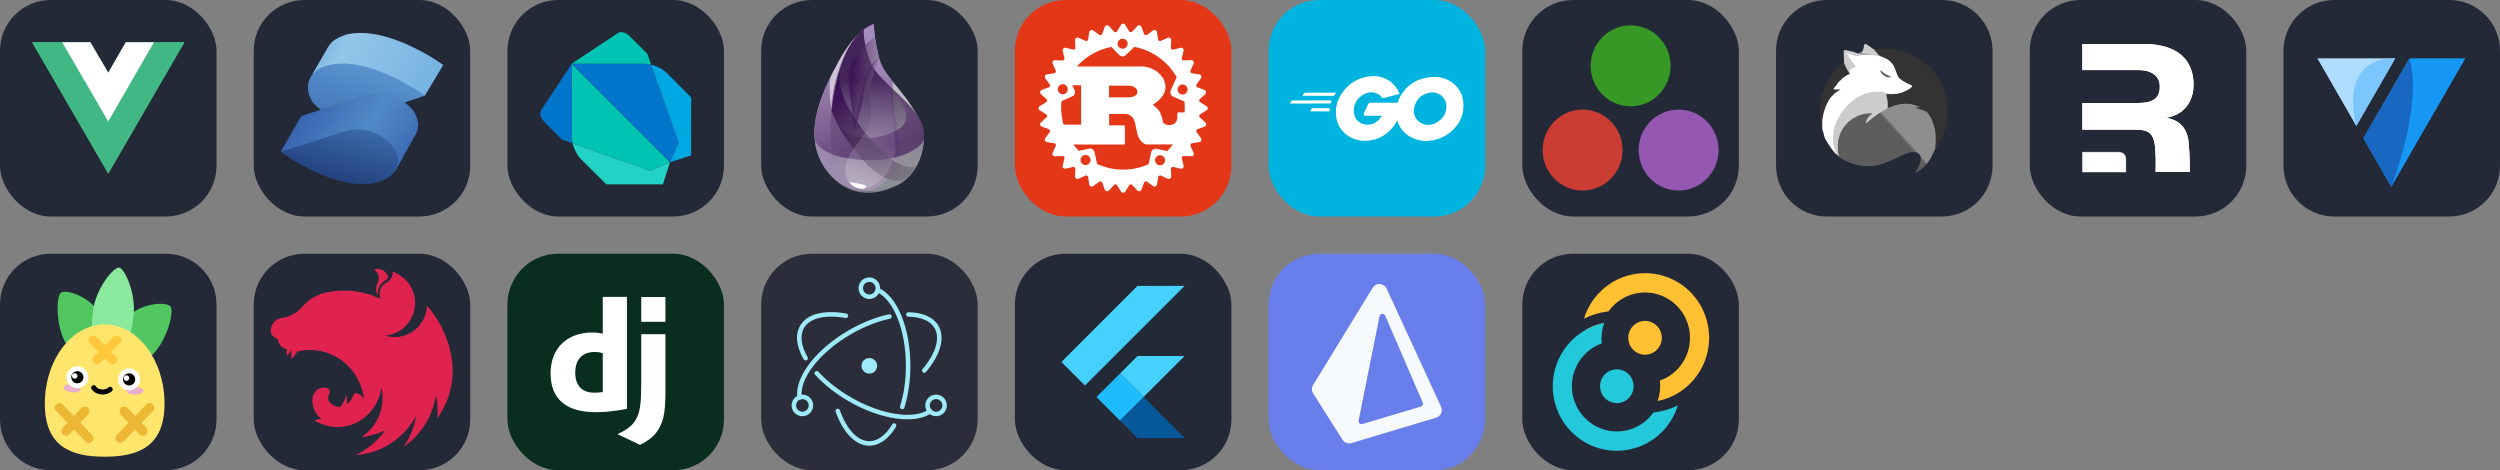 
  <svg width="554.25" height="104.25" viewBox="0 0 2956 556" fill="none" xmlns="http://www.w3.org/2000/svg" xmlns:xlink="http://www.w3.org/1999/xlink" version="1.1">
    
        <rect x="0" y="0" width="2956" height="556" fill="#808080" stroke="none"/>
    
        <g transform="translate(0, 0)">
          <svg xmlns="http://www.w3.org/2000/svg" width="256" height="256" fill="none" viewBox="0 0 256 256"><rect width="256" height="256" fill="#242938" rx="60"/><path fill="#41B883" d="M182 50H218L128 205.25L38 50H73.55H106.85L128 86L148.7 50H182Z"/><path fill="#41B883" d="M38 50L128 205.25L218 50H182L128 143.15L73.55 50H38Z"/><path fill="#fff" d="M73.55 50L128 143.6L182 50H148.7L128 86L106.85 50H73.55Z"/></svg>
        </g>
         
        <g transform="translate(300, 0)">
          <svg width="256" height="256" viewBox="0 0 256 256" fill="none" xmlns="http://www.w3.org/2000/svg">
<rect width="256" height="256" rx="60" fill="#242938"/>
<path d="M224 76.855C224 76.855 160 29.76 110.491 40.628L106.868 41.836C99.623 44.251 93.585 47.873 89.962 52.704L87.547 56.326L69.434 87.723L100.83 93.76C114.113 102.213 131.019 105.836 146.717 102.213L202.264 113.081L224 76.855Z" fill="#76B3E1"/>
<path opacity="0.3" d="M224 76.855C224 76.855 160 29.76 110.491 40.628L106.868 41.836C99.623 44.251 93.585 47.873 89.962 52.704L87.547 56.326L69.434 87.723L100.83 93.76C114.113 102.213 131.019 105.836 146.717 102.213L202.264 113.081L224 76.855Z" fill="url(#paint0_linear_702_321)"/>
<path d="M89.962 76.854L85.132 78.062C64.604 84.1 58.566 103.42 69.434 120.326C81.509 136.024 106.868 144.477 127.396 138.439L202.264 113.081C202.264 113.081 138.264 65.986 89.962 76.854Z" fill="#518AC8"/>
<path opacity="0.3" d="M89.962 76.854L85.132 78.062C64.604 84.1 58.566 103.42 69.434 120.326C81.509 136.024 106.868 144.477 127.396 138.439L202.264 113.081C202.264 113.081 138.264 65.986 89.962 76.854Z" fill="url(#paint1_linear_702_321)"/>
<path d="M188.981 131.194C182.22 122.748 173.093 116.512 162.766 113.285C152.44 110.058 141.386 109.987 131.019 113.081L56.151 137.232L32 179.496L167.245 202.439L191.396 158.968C196.226 150.515 195.019 140.854 188.981 131.194Z" fill="url(#paint2_linear_702_321)"/>
<path d="M164.83 173.458C158.07 165.012 148.942 158.776 138.615 155.549C128.289 152.322 117.235 152.251 106.868 155.345L32 179.496C32 179.496 96 227.798 145.509 215.722L149.132 214.515C169.66 208.477 176.906 189.156 164.83 173.458Z" fill="url(#paint3_linear_702_321)"/>
<defs>
<linearGradient id="paint0_linear_702_321" x1="60.377" y1="38.213" x2="210.717" y2="111.27" gradientUnits="userSpaceOnUse">
<stop offset="0.1" stop-color="#76B3E1"/>
<stop offset="0.3" stop-color="#DCF2FD"/>
<stop offset="1" stop-color="#76B3E1"/>
</linearGradient>
<linearGradient id="paint1_linear_702_321" x1="142.853" y1="73.956" x2="116.528" y2="161.624" gradientUnits="userSpaceOnUse">
<stop stop-color="#76B3E1"/>
<stop offset="0.5" stop-color="#4377BB"/>
<stop offset="1" stop-color="#1F3B77"/>
</linearGradient>
<linearGradient id="paint2_linear_702_321" x1="49.389" y1="112.115" x2="201.419" y2="215.481" gradientUnits="userSpaceOnUse">
<stop stop-color="#315AA9"/>
<stop offset="0.5" stop-color="#518AC8"/>
<stop offset="1" stop-color="#315AA9"/>
</linearGradient>
<linearGradient id="paint3_linear_702_321" x1="117.977" y1="124.552" x2="56.634" y2="349.519" gradientUnits="userSpaceOnUse">
<stop stop-color="#4377BB"/>
<stop offset="0.5" stop-color="#1A336B"/>
<stop offset="1" stop-color="#1A336B"/>
</linearGradient>
</defs>
</svg>

        </g>
         
        <g transform="translate(600, 0)">
          <svg xmlns="http://www.w3.org/2000/svg" width="256" height="256" fill="none" viewBox="0 0 256 256"><rect width="256" height="256" fill="#242938" rx="60"/><path fill="#00C4B3" d="M87.449 87.005L75.811 75.361L75.856 159.463L75.997 163.39C76.053 165.246 76.405 167.327 76.967 169.493L169.147 202.005L192.209 191.796L192.229 191.762L87.444 87.005H87.449Z"/><path fill="#22D3C5" d="M76.97 169.493H76.978C76.97 169.459 76.956 169.42 76.939 169.38C76.959 169.423 76.959 169.465 76.967 169.493H76.97ZM192.187 191.796L169.124 202.005L76.959 169.493C78.717 176.254 82.618 183.853 86.808 187.999L116.874 217.916L183.778 218L192.159 191.796H192.187Z"/><path fill="#0075C9" d="M76.126 75.364L40.287 129.491C37.311 132.669 38.796 139.227 43.586 144.059L64.274 164.917L77.279 169.501C76.717 167.341 76.362 165.282 76.309 163.398L76.168 159.472L76.126 75.37V75.364Z"/><path fill="#0075C9" d="M169.906 76.447C167.741 75.898 165.665 75.552 163.795 75.499L159.638 75.347L75.811 75.367L192.226 191.765L202.453 168.702L169.912 76.453L169.906 76.447Z"/><path fill="#00A8E1" d="M169.799 76.427C169.836 76.441 169.875 76.45 169.906 76.455V76.444C169.87 76.436 169.836 76.436 169.799 76.421V76.427ZM188.404 86.322C184.171 82.061 176.676 78.165 169.906 76.455L202.447 168.697L192.209 191.759L217.19 183.777L217.246 115.287L188.401 86.319L188.404 86.322Z"/><path fill="#00C4B3" d="M165.344 63.523L144.532 42.823C139.677 38.051 133.119 36.56 129.969 39.53L75.845 75.361L159.672 75.342L163.828 75.493C165.699 75.55 167.777 75.893 169.94 76.441L165.35 63.518L165.344 63.523Z"/></svg>
        </g>
         
        <g transform="translate(900, 0)">
          <svg width="256" height="256" viewBox="0 0 256 256" fill="none" xmlns="http://www.w3.org/2000/svg">
<rect width="256" height="256" rx="60" fill="#242938"/>
<path fill-rule="evenodd" clip-rule="evenodd" d="M133.418 28.503C118.887 33.654 104.861 48.687 91.338 73.602C71.054 110.974 44.856 164.081 80.931 206.129C97.62 225.581 125.176 237.062 161.34 218.879C190.391 204.272 198.471 162.353 188.041 142.654C166.526 102.02 144.698 91.998 138.853 66.798C134.956 49.998 133.145 37.233 133.418 28.503V28.503Z" fill="url(#paint0_linear_306_52)"/>
<path fill-rule="evenodd" clip-rule="evenodd" d="M133.418 28C118.814 33.203 104.787 48.236 91.338 73.098C71.164 110.391 44.855 163.578 80.93 205.625C97.62 225.078 124.822 231.364 139.915 219.827C149.755 212.306 156.447 205.137 160.303 190.031C164.596 173.211 161.302 150.567 159.045 140.164C156.189 127.001 155.254 112.553 156.24 96.821C155.893 96.398 155.633 96.081 155.461 95.871C147.603 86.254 141.54 77.878 138.853 66.294C134.956 49.495 133.145 36.73 133.418 28V28Z" fill="url(#paint1_linear_306_52)"/>
<path fill-rule="evenodd" clip-rule="evenodd" d="M121.326 34.543C107.723 45.294 97.609 63.326 90.984 88.64C81.047 126.611 79.97 161.626 83.475 181.993C90.269 221.475 125.493 236.462 161.623 218.085C183.858 206.775 193.119 182.499 192.628 156.148C192.12 128.864 139.395 97.941 130.057 75.171C123.832 59.99 120.922 46.448 121.326 34.543V34.543Z" fill="url(#paint2_linear_306_52)"/>
<path fill-rule="evenodd" clip-rule="evenodd" d="M155.811 105.732C172.124 126.654 175.68 141.218 166.479 149.424C152.677 161.734 118.924 169.765 97.927 154.875C83.929 144.948 78.632 123.652 82.038 90.988C76.259 103.056 71.373 115.281 67.38 127.663C63.387 140.045 62.221 153.002 63.882 166.535C68.886 176.659 81.053 183.42 100.383 186.82C129.378 191.918 156.821 189.399 175.236 180.116C187.512 173.928 193.318 167.767 192.655 161.635C193.098 152.579 190.306 143.959 184.278 135.773C178.25 127.588 168.761 117.574 155.811 105.732V105.732Z" fill="url(#paint3_linear_306_52)"/>
<path fill-rule="evenodd" clip-rule="evenodd" d="M92.06 84.84C91.924 99.95 95.809 114.314 103.715 127.931C115.575 148.358 129.419 168.541 150.135 185.272C163.946 196.425 174.981 200.029 183.241 196.082C176.457 208.224 169.243 214.174 161.6 213.931C150.135 213.567 136.156 208.557 113.758 181.64C98.825 163.696 88.61 146.722 83.112 130.718C83.984 124.369 84.908 118.045 85.885 111.747C86.863 105.448 88.921 96.479 92.06 84.84V84.84Z" fill="url(#paint4_linear_306_52)"/>
<path fill-rule="evenodd" clip-rule="evenodd" d="M127.098 105.576C128.365 117.885 133.155 137.575 127.098 150.684C121.041 163.794 93.064 187.476 100.787 208.339C108.51 229.201 127.33 224.517 139.135 214.903C150.94 205.288 157.259 189.655 158.66 178.661C160.061 167.666 155.309 146.512 153.763 128.111C152.733 115.844 153.432 105.326 155.861 96.558L152.243 92.005L130.951 85.701C127.537 90.745 126.253 97.37 127.098 105.576V105.576Z" fill="url(#paint5_linear_306_52)"/>
<path fill-rule="evenodd" clip-rule="evenodd" d="M134.698 44.609C127.807 47.521 121.278 53.291 115.111 61.919C105.86 74.861 101.148 82.619 104.636 108.273C106.961 125.376 108.625 141.11 109.628 155.475L139.45 68.829C138.354 64.413 137.442 60.426 136.715 56.866C135.987 53.307 135.315 49.221 134.698 44.609V44.609Z" fill="url(#paint6_linear_306_52)"/>
<path fill-rule="evenodd" clip-rule="evenodd" d="M139.393 68.655C131.823 73.074 125.957 82.127 121.795 95.814C117.633 109.501 113.826 128.635 110.372 153.216C114.978 137.582 118.033 126.258 119.538 119.244C121.795 108.724 122.566 93.847 128.558 83.747C132.553 77.013 136.165 71.983 139.393 68.655V68.655Z" fill="#330A4C" fill-opacity="0.316"/>
<path fill-rule="evenodd" clip-rule="evenodd" d="M104.34 215.306C116.798 217.086 123.313 218.668 123.883 220.053C124.739 222.131 122.306 224.031 115.391 222.754C110.781 221.903 107.097 219.42 104.34 215.306Z" fill="white"/>
<path fill-rule="evenodd" clip-rule="evenodd" d="M110.599 44.609C103.747 52.796 97.809 61.474 92.786 70.645C87.763 79.817 84.174 86.659 82.018 91.171C81.35 94.537 81.024 99.504 81.04 106.071C81.056 112.638 81.624 119.94 82.744 127.976C83.725 112.239 86.727 96.963 91.751 82.149C96.774 67.335 103.057 54.822 110.599 44.609V44.609Z" fill="#EDEDED" fill-opacity="0.603"/>
<defs>
<linearGradient id="paint0_linear_306_52" x1="130.619" y1="43.244" x2="123.681" y2="227.849" gradientUnits="userSpaceOnUse">
<stop stop-color="#D9D8DC"/>
<stop offset="1" stop-color="white" stop-opacity="0.385"/>
</linearGradient>
<linearGradient id="paint1_linear_306_52" x1="133.755" y1="43.198" x2="61.246" y2="202.116" gradientUnits="userSpaceOnUse">
<stop stop-color="#8D67AF" stop-opacity="0.672"/>
<stop offset="1" stop-color="#9F8DAF"/>
</linearGradient>
<linearGradient id="paint2_linear_306_52" x1="141.849" y1="94.687" x2="141.849" y2="222.482" gradientUnits="userSpaceOnUse">
<stop stop-color="#26053D" stop-opacity="0.762"/>
<stop offset="1" stop-color="#B7B4B4" stop-opacity="0.278"/>
</linearGradient>
<linearGradient id="paint3_linear_306_52" x1="76.278" y1="103.33" x2="108.812" y2="189.51" gradientUnits="userSpaceOnUse">
<stop stop-color="#91739F" stop-opacity="0.46"/>
<stop offset="1" stop-color="#32054F" stop-opacity="0.54"/>
</linearGradient>
<linearGradient id="paint4_linear_306_52" x1="163.238" y1="209.304" x2="73.773" y2="135.173" gradientUnits="userSpaceOnUse">
<stop stop-color="#463D49" stop-opacity="0.331"/>
<stop offset="1" stop-color="#340A50" stop-opacity="0.821"/>
</linearGradient>
<linearGradient id="paint5_linear_306_52" x1="144.85" y1="95.891" x2="81.751" y2="191.882" gradientUnits="userSpaceOnUse">
<stop stop-color="#715383" stop-opacity="0.145"/>
<stop offset="1" stop-color="#F4F4F4" stop-opacity="0.234"/>
</linearGradient>
<linearGradient id="paint6_linear_306_52" x1="150.884" y1="125.17" x2="106.199" y2="122.442" gradientUnits="userSpaceOnUse">
<stop stop-color="#A5A1A8" stop-opacity="0.356"/>
<stop offset="1" stop-color="#370C50" stop-opacity="0.582"/>
</linearGradient>
</defs>
</svg>

        </g>
         
        <g transform="translate(1200, 0)">
          <svg xmlns="http://www.w3.org/2000/svg" width="256" height="256" fill="none" viewBox="0 0 256 256"><rect width="256" height="256" fill="#E43717" rx="60"/><path fill="#fff" d="M226.574 125.551L218.184 120.353C218.113 119.535 218.033 118.719 217.945 117.907L225.169 111.18C225.903 110.496 226.232 109.483 226.033 108.504C225.84 107.52 225.15 106.71 224.212 106.364L214.98 102.924C214.749 102.125 214.506 101.332 214.258 100.535L220.011 92.547C220.598 91.734 220.718 90.678 220.336 89.757C219.953 88.834 219.118 88.172 218.138 88.01L208.409 86.427C208.031 85.69 207.637 84.964 207.239 84.249L211.33 75.267C211.748 74.353 211.662 73.298 211.104 72.457C210.548 71.624 209.606 71.137 208.6 71.175L198.719 71.519C198.209 70.881 197.689 70.248 197.159 69.627L199.434 60.014C199.663 59.038 199.375 58.008 198.664 57.301C197.958 56.594 196.934 56.301 195.949 56.531L186.336 58.805C185.713 58.277 185.08 57.755 184.44 57.245L184.786 47.365C184.824 46.365 184.336 45.416 183.503 44.861C182.668 44.303 181.611 44.219 180.693 44.634L171.729 48.724C171.005 48.326 170.279 47.933 169.551 47.552L167.964 37.825C167.804 36.839 167.142 36.002 166.217 35.627C165.294 35.243 164.23 35.367 163.427 35.952L155.438 41.704C154.65 41.454 153.859 41.213 153.068 40.984L149.627 31.753C149.277 30.813 148.467 30.123 147.487 29.928C146.504 29.735 145.499 30.062 144.811 30.792L138.083 38.016C137.271 37.926 136.453 37.844 135.637 37.777L130.438 29.368C129.912 28.518 128.981 28 127.972 28C126.963 28 126.042 28.518 125.526 29.368L120.327 37.777C119.509 37.844 118.691 37.926 117.881 38.016L111.153 30.792C110.471 30.062 109.458 29.735 108.477 29.928C107.493 30.125 106.682 30.813 106.336 31.753L102.896 40.984C102.097 41.213 101.306 41.456 100.526 41.704L92.537 35.952C91.725 35.365 90.666 35.241 89.746 35.627C88.823 36.009 88.16 36.846 87.999 37.825L86.413 47.552C85.679 47.933 84.953 48.324 84.234 48.724L75.27 44.634C74.359 44.217 73.302 44.303 72.461 44.861C71.627 45.416 71.14 46.365 71.178 47.365L71.522 57.245C70.884 57.755 70.251 58.277 69.626 58.805L60.012 56.531C59.036 56.303 58.005 56.594 57.298 57.301C56.587 58.01 56.299 59.032 56.528 60.014L58.783 69.627C58.258 70.25 57.738 70.881 57.227 71.519L47.346 71.175C46.35 71.147 45.397 71.624 44.842 72.457C44.284 73.287 44.2 74.349 44.615 75.267L48.705 84.249C48.307 84.969 47.914 85.695 47.533 86.427L37.805 88.01C36.817 88.17 35.983 88.832 35.607 89.757C35.225 90.683 35.349 91.744 35.932 92.547L41.685 100.535C41.434 101.324 41.192 102.117 40.962 102.924L31.731 106.364C30.794 106.714 30.104 107.524 29.909 108.504C29.714 109.487 30.041 110.492 30.773 111.18L37.998 117.907C37.908 118.719 37.828 119.537 37.759 120.353L29.369 125.551C28.518 126.077 28 127.005 28 128.016C28 129.027 28.518 129.947 29.369 130.463L37.759 135.661C37.828 136.479 37.908 137.295 37.998 138.107L30.773 144.834C30.041 145.516 29.714 146.529 29.909 147.509C30.104 148.494 30.794 149.302 31.731 149.65L40.962 153.09C41.192 153.889 41.434 154.682 41.685 155.479L35.932 163.467C35.347 164.281 35.223 165.338 35.607 166.257C35.991 167.184 36.826 167.845 37.824 168.004L47.553 169.586C47.933 170.324 48.323 171.05 48.724 171.765L44.634 180.728C44.217 181.639 44.303 182.696 44.861 183.537C45.42 184.372 46.37 184.86 47.365 184.819L57.227 184.474C57.742 185.116 58.26 185.744 58.787 186.369L56.532 195.982C56.303 196.957 56.591 197.97 57.302 198.677C58.007 199.39 59.034 199.674 60.016 199.445L69.63 197.19C70.255 197.721 70.888 198.237 71.526 198.746L71.182 208.626C71.144 209.625 71.631 210.575 72.464 211.129C73.294 211.685 74.357 211.77 75.274 211.353L84.238 207.263C84.96 207.665 85.687 208.054 86.417 208.435L88.003 218.162C88.164 219.152 88.825 219.989 89.75 220.379C90.673 220.763 91.738 220.639 92.541 220.056L100.53 214.304C101.319 214.554 102.112 214.799 102.919 215.028L106.359 224.258C106.709 225.195 107.519 225.889 108.5 226.08C109.482 226.278 110.488 225.95 111.176 225.216L117.904 217.992C118.716 218.086 119.534 218.164 120.35 218.237L125.549 226.626C126.072 227.473 127.003 227.995 127.995 227.995C128.987 227.995 129.926 227.475 130.461 226.626L135.66 218.237C136.478 218.164 137.294 218.086 138.106 217.992L144.834 225.216C145.516 225.95 146.529 226.278 147.51 226.08C148.494 225.887 149.304 225.195 149.65 224.258L153.091 215.028C153.889 214.799 154.683 214.554 155.48 214.304L163.469 220.056C164.281 220.639 165.34 220.763 166.259 220.379C167.184 219.999 167.846 219.16 168.006 218.162L169.593 208.435C170.327 208.054 171.053 207.659 171.772 207.263L180.736 211.353C181.647 211.77 182.704 211.685 183.545 211.129C184.378 210.571 184.864 209.625 184.828 208.626L184.484 198.746C185.122 198.235 185.755 197.721 186.378 197.19L195.991 199.445C196.968 199.674 197.998 199.39 198.706 198.677C199.417 197.968 199.705 196.949 199.476 195.982L197.22 186.369C197.748 185.744 198.268 185.116 198.776 184.474L208.658 184.819C209.653 184.86 210.607 184.372 211.161 183.537C211.72 182.704 211.806 181.643 211.387 180.728L207.297 171.765C207.696 171.041 208.088 170.314 208.467 169.586L218.195 168.004C219.185 167.845 220.018 167.184 220.393 166.257C220.775 165.334 220.655 164.27 220.068 163.467L214.315 155.479C214.564 154.689 214.806 153.896 215.038 153.09L224.269 149.65C225.208 149.298 225.899 148.49 226.091 147.509C226.289 146.527 225.961 145.522 225.227 144.834L218.002 138.107C218.09 137.295 218.17 136.477 218.241 135.661L226.632 130.463C227.482 129.939 228 129.008 228 128.016C228 127.025 227.484 126.086 226.633 125.551H226.574ZM170.382 195.306C167.171 194.614 165.145 191.445 165.833 188.235C166.519 185.024 169.675 182.979 172.886 183.667C176.097 184.353 178.142 187.527 177.454 190.738C176.766 193.949 173.612 195.994 170.401 195.306H170.382ZM167.534 176.004C164.61 175.377 161.724 177.238 161.112 180.17L158.131 194.082C148.937 198.249 138.635 200.58 127.932 200.58C116.923 200.58 106.526 198.153 97.16 193.796L94.179 179.883C93.552 176.959 90.681 175.086 87.757 175.717L75.467 178.354C73.193 176.004 71.071 173.5 69.121 170.863H128.945C129.622 170.863 130.073 170.741 130.073 170.125V148.912C130.073 148.297 129.622 148.175 128.945 148.175H111.457V134.778H130.359C132.085 134.778 139.591 135.271 141.98 144.868C142.731 147.811 144.388 157.405 145.516 160.482C146.64 163.922 151.212 170.802 156.086 170.802H185.902C186.24 170.802 186.601 170.763 186.982 170.695C184.917 173.504 182.643 176.16 180.216 178.645L167.639 175.95L167.534 176.004ZM84.775 195.019C81.564 195.711 78.41 193.666 77.722 190.451C77.036 187.241 79.076 184.068 82.29 183.38C85.501 182.694 88.655 184.739 89.343 187.948C90.029 191.159 87.988 194.331 84.775 195.019ZM62.031 103.096C63.361 106.096 62.008 109.613 59.011 110.95C56.01 112.282 52.512 110.928 51.175 107.931C49.837 104.934 51.197 101.414 54.194 100.076C57.195 98.746 60.693 100.099 62.031 103.096ZM55.054 119.608L67.86 113.913C70.593 112.699 71.836 109.498 70.612 106.765L67.975 100.803H78.334V147.433H57.501C55.687 141.05 54.71 134.323 54.71 127.367C54.71 124.71 54.854 122.092 55.129 119.512L55.054 119.608ZM111.247 115.078V101.319H135.902C137.177 101.319 144.904 102.792 144.904 108.562C144.904 113.358 138.979 115.078 134.106 115.078H111.17H111.247ZM200.886 127.462C200.886 129.289 200.819 131.093 200.686 132.89H193.174C192.423 132.89 192.121 133.383 192.121 134.118V137.558C192.121 145.661 187.553 147.439 183.539 147.878C179.717 148.308 175.493 146.281 174.977 143.941C172.721 131.271 168.975 128.576 163.05 123.875C170.409 119.212 178.054 112.313 178.054 103.044C178.054 93.088 171.231 86.819 166.586 83.742C160.05 79.442 152.825 78.582 150.875 78.582H73.277C83.808 66.849 98.124 58.516 114.178 55.458L123.334 65.052C125.398 67.212 128.819 67.307 130.998 65.228L141.242 55.443C162.649 59.437 180.806 72.777 191.318 91.18L184.304 107.004C183.094 109.737 184.329 112.948 187.056 114.152L200.55 120.152C200.783 122.541 200.905 124.968 200.905 127.414L200.886 127.462ZM123.288 47.388C125.658 45.114 129.423 45.209 131.678 47.581C133.934 49.951 133.857 53.715 131.481 55.99C129.111 58.264 125.346 58.168 123.091 55.795C120.836 53.425 120.912 49.66 123.288 47.386V47.388ZM192.859 103.383C194.187 100.382 197.694 99.025 200.695 100.363C203.696 101.693 205.053 105.217 203.715 108.218C202.387 111.218 198.879 112.575 195.879 111.237C192.878 109.907 191.521 106.383 192.859 103.383Z"/></svg>
        </g>
         
        <g transform="translate(1500, 0)">
          <svg xmlns="http://www.w3.org/2000/svg" width="256" height="256" fill="none" viewBox="0 0 256 256"><rect width="256" height="256" fill="#00B4E0" rx="60"/><path fill="#fff" d="M40.5 113.234C40.1 113.234 40 113.034 40.2 112.734L42.3 110.034C42.5 109.734 43 109.534 43.4 109.534H79.1C79.5 109.534 79.6 109.834 79.4 110.134L77.7 112.734C77.5 113.034 77 113.334 76.7 113.334L40.5 113.234Z"/><path fill="#fff" d="M25.4 122.434C25 122.434 24.9 122.234 25.1 121.934L27.2 119.234C27.4 118.934 27.9 118.734 28.3 118.734H73.9C74.3 118.734 74.5 119.034 74.4 119.334L73.6 121.734C73.5 122.134 73.1 122.334 72.7 122.334L25.4 122.434Z"/><path fill="#fff" d="M49.6 131.634C49.2 131.634 49.1 131.334 49.3 131.034L50.7 128.534C50.9 128.234 51.3 127.934 51.7 127.934H71.7C72.1 127.934 72.3 128.234 72.3 128.634L72.1 131.034C72.1 131.434 71.7 131.734 71.4 131.734L49.6 131.634Z"/><path fill="#fff" d="M153.4 111.434C147.1 113.034 142.8 114.234 136.6 115.834C135.1 116.234 135 116.334 133.7 114.834C132.2 113.134 131.1 112.034 129 111.034C122.7 107.934 116.6 108.834 110.9 112.534C104.1 116.934 100.6 123.434 100.7 131.534C100.8 139.534 106.3 146.134 114.2 147.234C121 148.134 126.7 145.734 131.2 140.634C132.1 139.534 132.9 138.334 133.9 136.934C130.3 136.934 125.8 136.934 114.6 136.934C112.5 136.934 112 135.634 112.7 133.934C114 130.834 116.4 125.634 117.8 123.034C118.1 122.434 118.8 121.434 120.3 121.434C125.4 121.434 144.2 121.434 156.7 121.434C156.5 124.134 156.5 126.834 156.1 129.534C155 136.734 152.3 143.334 147.9 149.134C140.7 158.634 131.3 164.534 119.4 166.134C109.6 167.434 100.5 165.534 92.5 159.534C85.1 153.934 80.9 146.534 79.8 137.334C78.5 126.434 81.7 116.634 88.3 108.034C95.4 98.734 104.8 92.834 116.3 90.734C125.7 89.034 134.7 90.134 142.8 95.634C148.1 99.134 151.9 103.934 154.4 109.734C155 110.634 154.6 111.134 153.4 111.434Z"/><path fill="#fff" d="M186.5 166.734C177.4 166.534 169.1 163.934 162.1 157.934C156.2 152.834 152.5 146.334 151.3 138.634C149.5 127.334 152.6 117.334 159.4 108.434C166.7 98.834 175.5 93.834 187.4 91.734C197.6 89.934 207.2 90.934 215.9 96.834C223.8 102.234 228.7 109.534 230 119.134C231.7 132.634 227.8 143.634 218.5 153.034C211.9 159.734 203.8 163.934 194.5 165.834C191.8 166.334 189.1 166.434 186.5 166.734ZM210.3 126.334C210.2 125.034 210.2 124.034 210 123.034C208.2 113.134 199.1 107.534 189.6 109.734C180.3 111.834 174.3 117.734 172.1 127.134C170.3 134.934 174.1 142.834 181.3 146.034C186.8 148.434 192.3 148.134 197.6 145.434C205.5 141.334 209.8 134.934 210.3 126.334Z"/></svg>
        </g>
         
        <g transform="translate(1800, 0)">
          <svg width="256" height="256" viewBox="0 0 256 256" fill="none" xmlns="http://www.w3.org/2000/svg">
<rect width="256" height="256" rx="60" fill="#242938"/>
<path d="M118.509 177.431C118.509 203.866 97.35 225.282 71.254 225.282C45.148 225.282 24 203.866 24 177.431C24 151.006 45.148 129.58 71.254 129.58C97.35 129.58 118.509 151.006 118.509 177.431Z" fill="#CB3C33"/>
<path d="M232.046 177.431C232.046 203.866 210.887 225.282 184.791 225.282C158.696 225.282 137.537 203.866 137.537 177.431C137.537 151.006 158.696 129.58 184.791 129.58C210.887 129.58 232.046 151.006 232.046 177.431Z" fill="#9558B2"/>
<path d="M175.288 77.851C175.288 104.276 154.129 125.702 128.033 125.702C101.927 125.702 80.779 104.276 80.779 77.851C80.779 51.426 101.927 30 128.033 30C154.129 30 175.288 51.426 175.288 77.851Z" fill="#389826"/>
</svg>

        </g>
         
        <g transform="translate(2100, 0)">
          <svg width="256" height="256" viewBox="0 0 256 256" fill="none" xmlns="http://www.w3.org/2000/svg">
<g clip-path="url(#clip0_33_831)">
<path d="M196 0H60C26.863 0 0 26.863 0 60V196C0 229.137 26.863 256 60 256H196C229.137 256 256 229.137 256 196V60C256 26.863 229.137 0 196 0Z" fill="#242938"/>
<path d="M186.844 175.062C186.887 174.022 187.061 171.25 187.277 168.868C188.317 157.432 185.371 145.736 179.134 136.51C177.011 133.348 177.011 133.348 169.821 130.965C162.63 128.583 162.63 128.583 162.587 126.98C162.587 125.421 162.543 125.378 160.334 124.901C153.62 123.428 147.079 124.078 138.719 127.067C136.034 128.02 133.218 128.8 132.482 128.8C131.095 128.8 131.095 128.8 130.792 124.078C130.662 121.479 130.142 117.84 129.666 116.021C128.107 109.957 127.76 110.303 135.427 110.043C142.661 109.827 145.953 109.09 151.628 106.491C155.353 104.759 158.905 102.42 158.385 101.986C158.212 101.813 156.956 101.207 155.656 100.687C151.498 99.041 146.646 95.879 144.394 93.453C142.574 91.46 142.055 90.421 141.102 87.302C137.939 76.776 133.391 71.795 123.818 68.373C122.649 67.939 120.916 66.9 120.006 66.034C117.537 63.738 114.938 60.186 114.938 59.189C114.938 58.366 115.285 58.28 118.967 58.02C132.785 57.067 140.885 57.76 150.545 60.749C171.293 67.246 187.061 80.934 196.157 100.384C202.525 113.985 204.431 131.355 201.312 146.993C200.316 152.104 197.803 159.338 195.378 164.319C192.735 169.691 188.144 176.881 187.407 176.881C187.017 176.881 186.844 176.231 186.844 175.062Z" fill="#333333"/>
<path d="M53.905 149.938C52.692 143.614 52.389 140.019 52.389 131.182C52.345 123.038 52.519 120.959 53.298 116.887C56.201 102.679 62.915 89.944 72.878 79.895C77.642 75.043 80.891 72.054 81.324 72.054C81.411 72.054 81.844 73.094 82.277 74.35C83.23 77.339 85.05 80.848 86.956 83.533C87.995 84.963 88.515 86.176 88.515 87.085C88.515 88.385 88.298 88.602 86.003 89.771C80.891 92.37 76.776 96.009 72.964 101.423C70.755 104.542 70.755 104.542 73.787 104.542C76.819 104.542 76.819 104.542 76.819 106.015C76.819 107.314 76.559 107.618 74.87 108.614C73.787 109.264 71.751 110.78 70.279 111.949C61.788 119.053 55.638 134.777 55.594 149.505C55.594 151.541 55.464 152.191 54.988 152.191C54.555 152.191 54.208 151.411 53.905 149.938Z" fill="#333333"/>
<path d="M134.431 90.897C134.431 89.468 134.518 89.381 135.947 89.381C137.376 89.381 137.463 89.468 137.463 90.897C137.463 92.327 137.376 92.413 135.947 92.413C134.518 92.413 134.431 92.327 134.431 90.897Z" fill="#333333"/>
<path d="M122.302 83.1C122.302 81.671 122.389 81.584 123.818 81.584C125.248 81.584 125.334 81.671 125.334 83.1C125.334 84.53 125.248 84.616 123.818 84.616C122.389 84.616 122.302 84.53 122.302 83.1Z" fill="#333333"/>
<path d="M166.095 201.572C169.777 196.157 171.9 188.923 170.86 185.198C170.167 182.642 167.958 180.563 165.229 179.913C160.854 178.874 155.872 180.433 140.062 187.884C131.095 192.129 123.948 194.684 118.187 195.767C113.725 196.59 102.246 196.46 98.044 195.507C87.995 193.298 78.249 189.01 74.437 185.111C72.271 182.902 72.271 182.902 72.271 174.369C72.271 167.655 72.444 165.142 73.051 162.5C73.83 159.121 73.83 159.121 75.347 159.121C76.473 159.121 76.819 159.295 76.819 159.901C76.863 160.507 77.036 160.421 77.816 159.511C83.966 152.191 85.699 150.198 85.916 150.025C86.046 149.895 87.735 147.946 89.598 145.693C92.933 141.665 92.976 141.578 91.85 141.448C90.854 141.318 90.681 141.102 90.681 139.802C90.681 138.762 90.897 138.329 91.33 138.329C91.677 138.329 91.98 138.156 91.98 137.939C91.98 137.463 96.225 135.6 99.82 134.517C103.372 133.434 110.606 132.568 113.075 132.958C114.808 133.218 114.938 133.305 114.895 134.604C114.895 135.73 114.548 136.163 112.902 137.246C111.776 137.983 110.39 139.239 109.783 140.062C108.527 141.751 108.787 141.621 112.382 138.676C115.545 136.12 123.515 130.922 127.24 129.016C130.619 127.283 130.619 127.283 130.402 122.735C130.272 120.223 129.839 117.104 129.449 115.805C129.059 114.505 128.626 112.686 128.496 111.819C128.28 110.173 128.28 110.173 129.796 110.173C130.749 110.173 131.398 110.433 131.572 110.823C131.745 111.256 131.528 111.473 130.922 111.473C130.229 111.473 130.099 111.646 130.316 112.253C131.095 114.332 131.832 118.663 132.092 122.865C132.265 125.421 132.438 127.5 132.481 127.5C132.525 127.5 134.734 126.72 137.42 125.767C145.303 122.952 152.97 122.042 159.381 123.212C162.76 123.818 170.384 126.287 170.384 126.764C170.384 127.024 169.301 127.067 167.871 126.894C162.846 126.331 163.799 127.11 171.12 129.579C178.311 132.048 178.311 132.048 180.433 135.21C186.931 144.827 189.746 156.739 188.62 169.864C188.36 172.809 188.23 175.365 188.36 175.582C188.49 175.755 188.23 176.361 187.797 176.925C187.364 177.488 186.454 179.35 185.804 180.996C182.859 188.447 177.184 196.071 171.25 200.489C169.82 201.572 165.056 204.171 164.536 204.171C164.406 204.171 165.099 203.001 166.095 201.572ZM184.895 149.115C183.985 145.563 179.48 136.25 178.527 135.817C178.311 135.73 178.181 135.427 178.181 135.167C178.181 134.864 177.747 134.387 177.228 134.041C175.668 133.045 164.319 129.233 161.98 128.886C159.771 128.583 159.771 128.583 159.771 126.764C159.771 124.944 159.771 124.944 156.999 124.641C153.057 124.208 147.339 124.684 143.527 125.767C139.499 126.894 133.521 129.233 133.738 129.623C134.084 130.142 142.747 134.171 145.65 135.167C146.733 135.514 149.808 136.77 152.407 137.983C158.515 140.712 158.601 140.755 166.269 143.96C169.864 145.433 173.546 146.993 174.499 147.426C175.452 147.859 177.791 148.812 179.697 149.592C181.603 150.328 183.639 151.194 184.245 151.498C184.851 151.801 185.371 152.017 185.458 151.931C185.545 151.887 185.285 150.631 184.895 149.115Z" fill="url(#paint0_linear_33_831)"/>
<path d="M54.728 153.1C54.251 152.191 54.121 145.26 54.554 143.657C54.728 143.094 55.117 142.661 55.421 142.661C55.897 142.661 56.027 143.787 56.027 148.292C56.027 153.793 55.724 154.92 54.728 153.1Z" fill="#666666"/>
<path d="M54.944 139.802C55.637 134.041 58.973 123.688 60.272 123.255C61.182 122.952 60.879 125.378 59.493 128.843C58.193 132.222 56.46 139.196 56.46 141.145C56.46 141.968 56.244 142.228 55.551 142.228C54.684 142.228 54.641 142.098 54.944 139.802Z" fill="#666666"/>
<path d="M61.225 120.613C61.225 120.396 62.221 118.75 63.391 116.931C65.86 113.292 69.239 110.043 73.094 107.661C75.693 106.058 75.693 106.058 74.177 105.798C73.354 105.625 73.051 105.495 73.484 105.452C73.874 105.452 74.22 105.105 74.22 104.759C74.22 104.282 74.697 104.109 75.953 104.109C77.642 104.109 77.686 104.152 77.686 105.625C77.686 106.708 77.469 107.271 76.949 107.444C76.516 107.618 75.909 108.007 75.606 108.311C75.303 108.614 74.74 108.874 74.393 108.874C74.047 108.874 73.787 109.09 73.787 109.307C73.787 109.567 73.527 109.74 73.18 109.74C72.834 109.74 72.487 110.043 72.314 110.39C72.184 110.736 71.665 111.04 71.188 111.04C70.712 111.04 70.322 111.299 70.322 111.603C70.322 112.296 66.77 115.804 66.077 115.804C65.773 115.804 65.557 116.194 65.557 116.671C65.557 117.147 65.383 117.537 65.124 117.537C64.907 117.537 64.69 117.84 64.69 118.187C64.69 118.533 64.517 118.837 64.301 118.837C64.084 118.837 63.781 119.313 63.651 119.92C63.434 120.699 63.088 121.002 62.308 121.002C61.702 121.002 61.225 120.829 61.225 120.613Z" fill="#666666"/>
<path d="M138.762 110.78C138.762 110.087 139.282 109.827 141.708 109.437C145.433 108.787 150.111 107.488 150.718 106.925C150.978 106.708 152.234 106.015 153.533 105.408C154.833 104.802 155.959 104.196 156.002 104.022C156.089 103.806 156.349 103.676 156.566 103.676C156.782 103.676 157.302 103.329 157.735 102.896C158.385 102.246 158.428 101.986 157.995 101.597C157.692 101.293 157.042 101.077 156.522 101.077C156.046 101.077 155.656 100.903 155.656 100.644C155.656 100.427 155.266 100.21 154.833 100.21C153.533 100.21 152.624 99.734 152.624 99.084C152.624 98.738 152.191 98.478 151.584 98.478C150.978 98.478 150.241 98.218 149.938 97.871C149.592 97.568 148.898 97.135 148.379 97.005C147.859 96.832 147.426 96.398 147.426 96.052C147.426 95.706 147.079 95.446 146.646 95.446C145.78 95.446 143.527 93.323 143.527 92.5C143.527 92.197 143.354 91.98 143.094 91.98C142.877 91.98 142.661 91.417 142.661 90.681C142.661 89.901 142.444 89.381 142.098 89.381C141.578 89.381 139.629 83.75 139.629 82.234C139.629 81.887 139.455 81.584 139.239 81.584C139.022 81.584 138.502 80.718 138.026 79.635C137.593 78.552 137.116 77.686 136.943 77.686C136.726 77.686 136.596 77.296 136.596 76.819C136.596 76.343 136.337 75.953 136.033 75.953C135.34 75.953 133.131 73.701 133.131 73.007C133.131 72.704 132.741 72.488 132.265 72.488C131.788 72.488 131.398 72.314 131.398 72.141C131.398 71.968 130.705 71.535 129.882 71.231C129.059 70.928 128.366 70.408 128.366 70.062C128.366 69.672 127.89 69.456 127.067 69.456C126.374 69.456 125.767 69.326 125.767 69.109C125.767 68.936 124.771 68.546 123.515 68.243C120.959 67.636 118.837 65.903 118.837 64.431C118.837 63.738 118.533 63.391 117.884 63.304C117.234 63.218 116.844 62.828 116.757 62.222C116.671 61.658 116.324 61.225 115.978 61.225C115.631 61.225 115.371 60.922 115.371 60.575C115.371 60.229 115.198 59.926 114.938 59.926C114.721 59.926 114.505 59.536 114.505 59.059C114.505 57.76 115.934 57.977 116.757 59.406C118.1 61.702 122.692 66.337 123.905 66.597C124.598 66.77 126.937 67.766 129.146 68.849C136.207 72.271 139.585 76.646 142.401 86.002C143.354 89.121 143.874 90.161 145.693 92.153C148.119 94.796 152.884 97.741 157.995 99.821C159.814 100.557 161.287 101.38 161.287 101.64C161.287 102.679 157.518 105.538 153.793 107.314C149.635 109.307 144.913 110.78 141.058 111.3C138.979 111.559 138.762 111.516 138.762 110.78Z" fill="#666666"/>
<path d="M67.723 105.495C67.723 105.278 68.372 104.369 69.152 103.416C69.932 102.506 71.491 100.47 72.574 98.868C73.657 97.308 74.87 95.792 75.26 95.489C75.866 94.969 75.953 95.099 75.953 96.528C75.953 97.741 75.736 98.174 75.087 98.348C74.61 98.478 74.22 98.954 74.22 99.387C74.22 99.864 74.047 100.21 73.787 100.21C73.57 100.21 73.354 100.514 73.354 100.86C73.354 101.207 73.181 101.51 72.921 101.51C72.704 101.51 72.487 101.813 72.487 102.16C72.487 102.506 72.098 102.809 71.621 102.809C70.971 102.809 70.755 103.113 70.755 103.892C70.755 104.499 70.408 105.148 69.932 105.408C68.892 105.928 67.723 105.971 67.723 105.495Z" fill="#666666"/>
<path d="M77.686 93.236C79.505 91.634 83.403 88.948 83.837 88.948C84.053 88.948 84.183 89.424 84.183 90.031C84.183 90.724 83.923 91.114 83.533 91.114C83.187 91.114 82.884 91.33 82.884 91.547C82.884 91.807 82.58 91.98 82.234 91.98C81.887 91.98 81.584 92.197 81.584 92.413C81.584 92.673 81.108 92.847 80.501 92.847C79.721 92.847 79.418 93.063 79.418 93.713C79.418 94.449 79.115 94.579 77.816 94.579C76.169 94.536 76.169 94.536 77.686 93.236Z" fill="#666666"/>
<path d="M128.106 91.764C123.385 89.381 120.829 85.179 122.129 81.844C122.562 80.674 125.074 80.934 125.767 82.191C126.504 83.577 129.103 85.396 133.478 87.605C137.03 89.381 137.03 89.381 137.03 91.114C137.03 92.847 137.03 92.847 133.651 92.847C130.922 92.847 129.882 92.63 128.106 91.764Z" fill="#666666"/>
<path d="M84.616 88.948C84.616 88.731 85.223 88.212 85.916 87.865C87.345 87.129 87.388 87.215 85.223 84.183C83.533 81.757 82.147 79.072 81.108 76.083C80.328 73.787 80.328 73.787 81.367 73.787C82.191 73.787 82.45 74.134 82.927 75.953C83.23 77.166 83.62 78.119 83.793 78.119C83.966 78.119 84.443 78.985 84.919 80.068C85.353 81.151 85.829 82.017 86.046 82.017C86.219 82.017 86.349 82.32 86.349 82.667C86.349 83.014 86.566 83.317 86.782 83.317C87.042 83.317 87.215 83.707 87.215 84.183C87.215 84.66 87.518 85.049 87.865 85.049C88.298 85.049 88.515 85.526 88.515 86.566C88.515 87.389 88.341 88.082 88.082 88.082C87.865 88.082 87.648 88.385 87.648 88.731C87.648 89.165 87.172 89.381 86.132 89.381C85.309 89.381 84.616 89.208 84.616 88.948Z" fill="#666666"/>
<path d="M181.863 79.765C179.697 77.469 179.697 77.469 181.993 79.635C183.205 80.804 184.245 81.844 184.245 81.887C184.245 82.234 183.855 81.844 181.863 79.765Z" fill="#666666"/>
<path d="M73.181 183.855C71.578 182.079 71.102 172.073 72.271 164.839C75.26 146.386 91.677 132.698 110.866 132.698C114.938 132.698 114.938 132.698 114.938 134.214C114.938 135.254 114.635 135.99 113.985 136.51C111.43 138.589 109.74 140.192 109.74 140.625C109.74 140.885 110.043 140.668 110.433 140.149C110.78 139.629 111.343 139.196 111.603 139.196C111.906 139.196 112.382 138.806 112.686 138.329C112.989 137.853 113.379 137.463 113.639 137.463C113.855 137.463 114.548 136.986 115.198 136.38C115.848 135.774 116.628 135.297 116.931 135.297C117.277 135.297 117.537 135.124 117.537 134.907C117.537 134.214 130.316 126.634 131.485 126.634C131.658 126.634 131.832 126.937 131.832 127.284C131.832 128.15 132.135 128.107 135.557 126.72C142.314 123.948 145.26 123.385 153.274 123.385C160.594 123.428 160.681 123.428 165.186 124.988C169.734 126.547 169.734 126.547 165.272 126.59C160.681 126.634 159.641 127.197 163.323 127.63C164.493 127.76 168.348 128.886 171.9 130.186C178.397 132.482 178.397 132.482 180.043 134.864C182.772 138.849 185.458 144.784 186.628 149.548C187.234 152.017 187.667 154.357 187.58 154.746C187.407 155.31 187.364 155.31 187.321 154.66C187.321 154.227 187.061 154.01 186.801 154.14C186.584 154.313 185.371 153.967 184.115 153.36C182.859 152.754 180.303 151.628 178.397 150.891C176.491 150.155 174.152 149.159 173.199 148.725C172.246 148.292 168.564 146.733 164.969 145.26C157.302 142.055 157.215 142.011 151.108 139.282C148.509 138.069 145.433 136.813 144.35 136.467C142.444 135.817 139.369 134.431 133.824 131.745C132.438 131.095 131.009 130.532 130.662 130.532C130.272 130.532 130.099 130.272 130.229 129.926C130.402 129.493 130.272 129.363 129.882 129.536C129.536 129.666 129.363 129.969 129.536 130.229C129.666 130.489 129.579 130.532 129.276 130.359C128.236 129.709 117.537 136.727 109.783 143.224C107.834 144.827 106.188 146.126 106.058 146.126C105.798 146.126 106.231 143.787 106.751 141.925C107.401 139.802 109.567 137.116 111.733 135.774C113.639 134.517 113.639 134.517 112.382 134.344C108.744 133.824 97.785 136.12 98.218 137.333C98.348 137.636 98.305 137.896 98.088 137.896C97.915 137.896 96.875 139.109 95.835 140.582C94.146 143.008 87.909 150.761 87.215 151.324C87.085 151.454 85.829 152.927 84.4 154.573C76.213 164.363 74.74 165.792 74.61 164.016C74.567 163.583 74.307 164.493 73.96 166.052C73.224 169.604 73.224 177.444 73.96 181.56C74.264 183.249 74.35 184.678 74.22 184.678C74.047 184.678 73.614 184.332 73.181 183.855Z" fill="url(#paint1_linear_33_831)"/>
<path d="M54.944 140.842C55.551 136.293 56.98 130.706 58.626 126.417C60.402 121.912 63.911 115.805 65.557 114.289C66.467 113.466 66.467 113.466 66.337 115.155C66.25 116.584 66.033 116.931 65.254 117.017C64.474 117.147 64.257 117.451 64.257 118.447C64.257 119.27 64.041 119.703 63.608 119.703C63.261 119.703 62.958 120.093 62.958 120.569C62.958 121.609 61.182 125.334 60.705 125.334C60.532 125.334 60.359 125.811 60.359 126.417C60.359 127.024 60.186 127.5 59.926 127.5C59.709 127.5 59.493 127.803 59.493 128.15C59.493 128.496 58.973 130.489 58.366 132.568C57.76 134.691 57.067 137.896 56.764 139.759C56.374 142.574 56.157 143.094 55.464 143.094C54.728 143.094 54.684 142.878 54.944 140.842Z" fill="#999999"/>
<path d="M130.099 120.006C130.099 119.227 129.709 117.104 129.233 115.328C128.756 113.552 128.366 111.603 128.366 110.953C128.366 109.74 128.366 109.74 131.615 109.74C134.561 109.74 134.864 109.827 134.864 110.607C134.864 111.386 134.561 111.473 132.265 111.473C129.753 111.473 129.666 111.516 130.099 112.339C130.619 113.292 131.832 119.183 131.832 120.613C131.832 121.133 131.529 121.436 130.965 121.436C130.272 121.436 130.099 121.133 130.099 120.006Z" fill="#999999"/>
<path d="M69.022 110.823C69.325 110.476 70.972 109.264 72.661 108.137C74.35 107.054 75.866 106.015 76.04 105.885C76.213 105.712 75.043 105.668 73.397 105.755C70.755 105.928 70.365 105.842 70.192 105.149C70.019 104.412 69.975 104.412 69.932 105.105C69.888 105.582 69.542 105.842 68.806 105.842C67.506 105.842 67.549 105.712 69.888 102.679C70.712 101.553 71.578 100.644 71.794 100.644C71.968 100.644 72.054 101.423 71.968 102.376C71.794 104.109 71.794 104.109 74.957 104.109C78.119 104.109 78.119 104.109 78.119 105.625C78.119 106.665 77.902 107.141 77.469 107.141C77.123 107.141 76.819 107.358 76.819 107.574C76.819 107.834 76.343 108.007 75.736 108.007C75.043 108.007 74.653 108.267 74.653 108.657C74.653 109.004 74.35 109.307 74.004 109.307C73.657 109.307 73.354 109.524 73.354 109.74C73.354 110 72.964 110.173 72.487 110.173C72.011 110.173 71.621 110.476 71.621 110.823C71.621 111.299 71.145 111.473 70.062 111.473C68.719 111.473 68.546 111.386 69.022 110.823Z" fill="#999999"/>
<path d="M137.03 110.736C137.03 109.957 137.42 109.827 140.019 109.567C143.181 109.307 151.151 106.925 152.104 105.972C152.407 105.668 153.274 105.408 153.967 105.408C154.79 105.408 155.223 105.192 155.223 104.759C155.223 104.412 155.526 104.109 155.873 104.109C156.219 104.109 156.522 103.936 156.522 103.676C156.522 103.459 156.912 103.243 157.389 103.243C157.865 103.243 158.255 102.983 158.255 102.636C158.255 102.29 157.865 101.857 157.389 101.727C156.912 101.597 156.522 101.25 156.522 101.033C156.522 100.817 156.046 100.644 155.439 100.644C154.746 100.644 154.357 100.384 154.357 99.994C154.357 99.604 153.967 99.344 153.317 99.344C151.801 99.344 150.891 98.911 150.891 98.218C150.891 97.871 150.458 97.612 149.808 97.612C149.158 97.612 148.725 97.352 148.725 97.005C148.725 96.615 148.206 96.312 147.556 96.225C146.516 96.095 146.3 95.879 146.213 94.623C146.04 93.106 146.04 93.106 147.512 94.233C149.852 96.009 154.14 98.348 157.605 99.821C159.381 100.557 160.941 101.293 161.071 101.51C161.547 102.246 157.735 105.192 153.707 107.184C149.072 109.437 144.61 110.78 139.932 111.256C137.246 111.559 137.03 111.516 137.03 110.736Z" fill="#999999"/>
<path d="M73.007 98.391C74.784 95.792 78.379 92.5 81.801 90.291C83.663 89.078 85.396 88.082 85.699 88.082C86.003 88.082 86.479 87.779 86.782 87.432C87.172 86.956 87.085 86.522 86.219 85.396C83.534 81.888 79.895 73.917 80.501 72.921C80.631 72.661 81.021 72.488 81.368 72.488C82.017 72.488 83.75 77.209 83.75 79.072C83.75 79.982 83.967 80.285 84.616 80.285C85.18 80.285 85.569 80.675 85.743 81.368C85.873 81.974 86.176 82.451 86.392 82.451C86.609 82.451 86.782 82.754 86.782 83.1C86.782 83.447 86.999 83.75 87.215 83.75C87.475 83.75 87.649 84.14 87.649 84.617C87.649 85.093 87.909 85.483 88.255 85.483C88.991 85.483 89.381 86.436 89.381 88.125C89.381 89.165 89.208 89.381 88.298 89.381C87.215 89.381 84.053 90.681 83.837 91.244C83.75 91.417 83.404 91.547 83.057 91.547C82.71 91.547 82.451 91.764 82.451 91.98C82.451 92.24 82.191 92.413 81.844 92.413C81.498 92.413 81.151 92.717 80.978 93.063C80.848 93.41 80.328 93.713 79.852 93.713C79.375 93.713 78.985 93.973 78.985 94.276C78.985 95.099 76.256 97.612 75.39 97.612C74.913 97.612 74.654 97.958 74.654 98.695C74.654 99.604 74.437 99.777 73.311 99.777C72.011 99.777 72.011 99.777 73.007 98.391Z" fill="#999999"/>
<path d="M130.879 92.977C130.186 92.89 129.666 92.587 129.666 92.37C129.666 92.153 129.189 91.98 128.583 91.98C127.976 91.98 127.5 91.807 127.5 91.547C127.5 91.331 127.197 91.114 126.85 91.114C126.504 91.114 126.2 90.941 126.2 90.681C126.2 90.464 125.941 90.248 125.637 90.248C125.031 90.248 123.168 88.342 123.168 87.692C123.168 87.475 122.952 87.215 122.648 87.129C122.389 87.042 122.085 85.786 121.955 84.27C121.782 81.584 121.782 81.584 123.775 81.584C125.204 81.584 125.767 81.757 125.767 82.191C125.767 82.537 126.071 82.884 126.417 83.057C126.764 83.187 127.067 83.577 127.067 83.967C127.067 84.313 127.457 84.616 127.933 84.616C128.41 84.616 128.799 84.79 128.799 85.006C128.799 85.223 129.276 85.526 129.882 85.656C130.662 85.873 130.965 86.219 130.965 86.999C130.965 87.605 130.792 88.082 130.575 88.082C129.752 88.082 125.031 84.573 124.468 83.534C123.558 81.844 122.952 83.274 123.775 85.18C125.074 88.385 130.012 91.547 133.608 91.547C136.207 91.547 136.553 91.027 134.647 90.118C132.785 89.251 132.698 88.515 134.431 88.515C136.726 88.515 137.896 89.338 137.896 90.984C137.896 92.284 137.766 92.413 136.597 92.413C135.903 92.413 135.297 92.63 135.297 92.847C135.297 93.28 133.218 93.323 130.879 92.977Z" fill="#999999"/>
<path d="M143.094 92.37C143.094 92.11 142.791 91.634 142.444 91.287C142.098 90.897 141.795 90.161 141.795 89.598C141.795 89.035 141.665 88.515 141.448 88.428C140.972 88.212 139.196 82.364 139.196 80.978C139.196 78.595 140.278 80.155 141.838 84.703C142.661 87.259 143.874 90.118 144.524 91.07C145.693 92.847 145.693 92.847 144.394 92.847C143.701 92.847 143.094 92.63 143.094 92.37Z" fill="#999999"/>
<path d="M137.03 77.945C137.03 77.599 136.813 77.252 136.553 77.166C136.293 77.079 136.163 76.343 136.25 75.52C136.38 74.004 136.38 74.004 137.81 75.91C139.499 78.205 139.542 78.552 138.113 78.552C137.463 78.552 137.03 78.292 137.03 77.945Z" fill="#999999"/>
<path d="M131.832 72.488C131.832 72.271 131.529 72.054 131.182 72.054C130.835 72.054 130.532 71.665 130.532 71.188C130.532 70.538 130.229 70.322 129.363 70.322C128.756 70.322 126.807 69.802 125.074 69.152C122.432 68.156 121.869 67.766 121.869 66.986C121.869 65.99 121.869 65.99 125.031 67.116C128.323 68.329 133.478 71.145 134.431 72.228C134.907 72.834 134.777 72.921 133.391 72.921C132.525 72.921 131.832 72.748 131.832 72.488Z" fill="#999999"/>
<path d="M98.131 65.297C97.048 64.561 96.832 63.391 97.785 63.391C98.131 63.391 98.478 63.088 98.651 62.741C98.781 62.395 99.127 62.092 99.431 62.092C99.734 62.092 100.514 61.788 101.207 61.485C101.856 61.139 102.376 61.009 102.376 61.182C102.376 61.398 103.502 61.702 104.889 61.832C106.231 61.962 108.874 62.351 110.736 62.611C114.072 63.131 114.072 63.131 114.072 64.561C114.072 65.99 114.072 65.99 106.578 65.99C100.514 65.99 98.911 65.86 98.131 65.297Z" fill="#999999"/>
<path d="M118.274 64.821C118.1 64.691 117.97 64.084 117.97 63.521C117.97 62.785 117.711 62.525 117.061 62.525C116.541 62.525 116.064 62.178 115.935 61.658C115.805 61.182 115.545 60.792 115.328 60.792C115.111 60.792 114.938 60.229 114.938 59.493C114.938 58.8 115.111 58.193 115.285 58.193C115.501 58.193 116.628 59.406 117.797 60.879C121.392 65.47 121.219 65.124 119.79 65.124C119.097 65.124 118.404 64.994 118.274 64.821Z" fill="#999999"/>
<path d="M73.224 183.812C72.618 183.119 71.925 182.513 71.751 182.513C70.972 182.513 68.719 179.61 68.026 177.748C66.467 173.416 65.99 170.211 65.99 163.453C65.99 153.317 67.809 146.17 72.661 137.29C77.036 129.233 85.136 120.136 91.807 115.718C96.485 112.599 103.373 109.437 108.224 108.138C112.036 107.141 113.422 107.011 119.703 106.968C125.464 106.968 127.11 107.098 128.15 107.661C130.142 108.701 134.647 109.74 137.29 109.74C139.022 109.74 139.629 109.914 139.629 110.347C139.629 111.3 137.42 111.603 133.261 111.256C129.709 110.953 129.536 110.953 129.839 111.733C130.879 114.375 131.485 117.97 131.702 122.779C131.962 128.237 131.962 128.237 128.107 130.272C122.995 133.001 117.884 136.423 112.642 140.669C106.015 146.04 106.275 145.867 106.275 145.173C106.275 142.141 109.09 137.593 112.123 135.73C112.946 135.211 113.639 134.604 113.639 134.388C113.639 133.781 108.484 133.911 104.629 134.647C88.775 137.68 76.126 150.501 73.571 166.139C72.574 172.29 72.878 180.52 74.264 183.769C74.913 185.285 74.48 185.328 73.224 183.812Z" fill="#CCCCCC"/>
<path d="M55.161 153.967C54.468 152.624 54.641 151.758 55.594 151.758C56.287 151.758 56.461 152.061 56.461 153.274C56.461 154.963 55.854 155.266 55.161 153.967Z" fill="#CCCCCC"/>
<path d="M54.728 144.09C54.728 141.881 55.984 135.081 57.11 131.269C58.41 126.807 60.532 121.869 61.182 121.869C62.048 121.869 61.658 124.121 60.142 127.89C58.323 132.438 56.98 137.896 56.59 142.141C56.374 144.784 56.201 145.26 55.551 145.26C54.944 145.26 54.728 144.957 54.728 144.09Z" fill="#CCCCCC"/>
<path d="M61.225 121.176C61.225 120.569 63.911 116.324 65.297 114.722C66.813 112.989 66.813 112.989 66.856 114.635C66.856 115.935 66.727 116.238 65.99 116.238C65.34 116.238 65.124 116.541 65.124 117.321C65.124 118.014 64.864 118.404 64.474 118.404C64.128 118.404 63.824 118.793 63.824 119.227C63.824 120.743 63.304 121.436 62.265 121.436C61.702 121.436 61.225 121.306 61.225 121.176Z" fill="#CCCCCC"/>
<path d="M68.416 111.429C68.849 110.91 70.972 109.35 73.094 107.964C76.256 105.885 76.776 105.408 75.823 105.408C75.173 105.408 74.653 105.235 74.653 105.019C74.653 104.499 75.78 104.109 77.296 104.109C78.422 104.109 78.552 104.239 78.552 105.582C78.552 107.098 77.989 107.574 76.343 107.574C75.91 107.574 75.52 107.877 75.52 108.224C75.52 108.571 75.216 108.874 74.87 108.874C74.523 108.874 74.22 109.09 74.22 109.307C74.22 109.567 73.917 109.74 73.57 109.74C73.224 109.74 72.921 109.957 72.921 110.173C72.921 110.433 72.574 110.606 72.098 110.606C71.665 110.606 71.188 110.996 71.058 111.473C70.885 112.166 70.452 112.339 69.195 112.339C67.593 112.339 67.593 112.339 68.416 111.429Z" fill="#CCCCCC"/>
<path d="M140.495 110.26C140.495 109.394 142.141 108.874 144.957 108.874C145.607 108.874 146.126 108.701 146.126 108.441C146.126 108.224 146.733 108.008 147.426 108.008C148.162 108.008 148.725 107.834 148.725 107.574C148.725 107.358 149.202 107.141 149.808 107.141C150.415 107.141 150.891 106.968 150.891 106.708C150.891 106.491 151.498 106.275 152.191 106.275C153.014 106.275 153.49 106.058 153.49 105.668C153.49 104.975 154.4 104.542 155.916 104.542C156.652 104.542 156.956 104.282 156.956 103.676C156.956 103.026 157.259 102.809 158.082 102.809C159.078 102.809 159.121 102.723 158.515 102.16C158.168 101.813 157.649 101.51 157.345 101.51C156.999 101.51 155.916 101.207 154.92 100.817C153.663 100.297 153.057 99.821 153.057 99.301C153.057 98.651 152.71 98.478 151.541 98.478C150.501 98.478 150.025 98.261 150.025 97.828C150.025 97.438 149.635 97.178 148.942 97.178C148.076 97.178 147.859 96.962 147.859 96.095C147.859 95.489 147.946 95.013 148.076 95.013C148.206 95.013 149.808 95.879 151.671 96.918C153.49 98.001 156.306 99.388 157.952 100.037C159.555 100.687 160.854 101.467 160.854 101.77C160.854 102.723 157.345 105.365 153.75 107.098C150.155 108.831 145.607 110.303 142.358 110.823C140.712 111.083 140.495 111.04 140.495 110.26Z" fill="#CCCCCC"/>
<path d="M68.156 105.408C68.156 105.192 68.676 104.369 69.369 103.589C70.019 102.809 71.275 101.077 72.184 99.734C73.094 98.391 74.22 96.918 74.653 96.528C75.52 95.749 75.52 95.792 75.52 97.352C75.52 98.608 75.347 99.041 74.653 99.214C74.177 99.344 73.787 99.821 73.787 100.254C73.787 100.73 73.614 101.077 73.397 101.077C73.181 101.077 72.877 101.553 72.748 102.16C72.531 102.939 72.184 103.243 71.405 103.243C70.798 103.243 70.322 103.459 70.322 103.676C70.322 103.936 70.928 104.109 71.621 104.109C73.181 104.109 73.397 105.192 71.968 105.582C70.452 105.972 68.156 105.885 68.156 105.408Z" fill="#CCCCCC"/>
<path d="M77.252 93.93C77.252 93.54 82.667 89.728 84.703 88.688C85.959 88.082 87.042 87.778 87.519 87.952C88.255 88.255 88.255 88.212 87.562 87.215C83.403 81.324 80.804 75.866 80.415 72.271C80.328 71.318 80.155 67.896 80.025 64.647C79.808 58.713 79.808 58.713 84.053 59.536C88.385 60.316 94.016 61.918 94.796 62.525C95.056 62.741 96.009 63.001 96.962 63.175C97.915 63.348 98.954 63.694 99.257 63.954C99.561 64.171 100.21 64.431 100.773 64.474C101.293 64.517 101.986 64.604 102.29 64.647C103.286 64.734 102.809 65.817 101.423 66.64C100.47 67.203 98.911 67.506 96.528 67.636C93.496 67.809 92.63 67.68 90.248 66.727C88.731 66.077 87.432 65.644 87.345 65.73C87.129 65.947 91.244 71.881 93.929 75.303C95.705 77.556 96.312 78.682 96.312 79.722C96.312 81.064 96.225 81.151 94.752 81.151C92.933 81.151 91.807 81.671 89.944 83.447C88.558 84.746 88.082 85.916 88.948 85.916C89.208 85.916 89.381 86.566 89.381 87.389C89.381 88.645 89.208 88.948 88.038 89.338C87.259 89.598 86.176 89.814 85.656 89.814C85.006 89.814 84.616 90.074 84.616 90.464C84.616 90.811 84.313 91.114 83.966 91.114C83.62 91.114 83.317 91.331 83.317 91.547C83.317 91.807 83.014 91.98 82.667 91.98C82.32 91.98 82.017 92.197 82.017 92.413C82.017 92.673 81.627 92.847 81.151 92.847C80.674 92.847 80.285 93.15 80.285 93.496C80.285 93.93 79.808 94.146 78.769 94.146C77.945 94.146 77.252 94.059 77.252 93.93Z" fill="#CCCCCC"/>
<path d="M129.796 92.803C129.016 92.587 128.366 92.197 128.366 91.98C128.366 91.72 127.977 91.547 127.5 91.547C127.024 91.547 126.634 91.374 126.634 91.114C126.634 90.897 126.331 90.681 125.984 90.681C125.551 90.681 125.334 90.248 125.334 89.381C125.334 88.212 125.204 88.082 124.035 88.082C123.038 88.082 122.735 87.909 122.735 87.216C122.735 86.739 122.562 86.349 122.302 86.349C122.085 86.349 121.869 85.656 121.869 84.833C121.869 84.01 122.085 83.317 122.302 83.317C122.562 83.317 122.735 82.841 122.735 82.234C122.735 81.281 122.909 81.151 124.251 81.151C125.594 81.151 125.811 81.281 126.071 82.451C126.244 83.36 126.547 83.75 127.154 83.75C127.587 83.75 128.063 84.053 128.193 84.4C128.366 84.746 128.713 85.05 129.059 85.05C129.406 85.05 129.666 85.353 129.666 85.699C129.666 86.046 130.056 86.349 130.532 86.349C131.572 86.349 135.297 88.125 135.297 88.602C135.297 88.775 135.774 88.948 136.38 88.948C137.376 88.948 137.463 89.121 137.463 90.854C137.463 92.457 137.29 92.803 136.51 93.02C135.081 93.367 131.399 93.28 129.796 92.803ZM135.687 91.331C136.553 91.071 136.033 90.681 132.222 88.818C129.233 87.345 127.024 85.916 125.681 84.573C123.515 82.407 122.909 82.451 123.385 84.703C123.948 87.216 128.323 90.681 132.048 91.591C133.348 91.894 133.824 91.85 135.687 91.331Z" fill="#CCCCCC"/>
<path d="M142.661 91.114C142.661 90.248 142.444 89.815 142.011 89.815C141.578 89.815 141.361 89.381 141.361 88.515C141.361 87.822 141.188 87.216 141.015 87.216C140.842 87.216 140.105 85.483 139.412 83.317C138.676 81.195 137.983 79.418 137.809 79.418C137.593 79.418 137.463 79.115 137.463 78.769C137.463 78.422 137.29 78.119 137.03 78.119C136.813 78.119 136.597 77.816 136.597 77.469C136.597 77.123 136.423 76.82 136.163 76.82C135.947 76.82 135.73 76.126 135.73 75.26C135.73 74.264 135.903 73.831 136.207 74.047C137.506 74.827 140.192 79.982 141.578 84.357C142.444 86.999 143.614 89.901 144.22 90.811C145.26 92.414 145.26 92.414 143.96 92.414C142.791 92.414 142.661 92.284 142.661 91.114Z" fill="#CCCCCC"/>
<path d="M132.265 72.921C132.265 72.704 131.962 72.488 131.615 72.488C131.269 72.488 130.966 72.314 130.966 72.141C130.966 71.968 130.272 71.535 129.449 71.231C128.626 70.928 127.933 70.495 127.933 70.278C127.933 70.062 127.543 69.889 127.067 69.889C126.591 69.889 126.201 69.715 126.201 69.456C126.201 69.239 125.811 69.022 125.334 69.022C124.858 69.022 123.472 68.632 122.216 68.156C119.876 67.246 113.985 66.423 109.87 66.423C108.181 66.423 107.574 66.25 107.574 65.817C107.574 65.47 107.315 65.081 107.055 64.994C106.751 64.864 107.964 64.734 109.74 64.691C112.989 64.604 112.989 64.604 109.957 64.041C108.311 63.738 105.625 63.348 104.022 63.175C102.376 63.001 101.077 62.698 101.077 62.481C101.077 62.265 101.553 61.355 102.117 60.446C102.68 59.579 103.286 58.28 103.416 57.543C104.629 50.786 104.369 51.133 107.141 52.605C108.527 53.342 110.867 54.901 112.296 56.071C113.769 57.24 115.112 58.193 115.328 58.193C115.501 58.193 116.194 58.929 116.801 59.839C117.407 60.706 118.837 62.525 120.05 63.824C121.869 65.903 122.735 66.423 125.854 67.636C129.319 68.936 134.431 71.838 135.037 72.878C135.254 73.181 134.821 73.354 133.824 73.354C132.958 73.354 132.265 73.181 132.265 72.921Z" fill="#CCCCCC"/>
<path d="M69.585 180.693C64.994 175.972 56.894 163.107 56.894 160.594C56.894 160.161 56.634 159.035 56.287 158.038C54.901 154.097 54.598 151.368 54.858 145.91C55.334 136.683 57.153 129.579 61.095 121.566C64.257 115.112 68.199 110.953 74.827 106.968C77.426 105.409 77.426 105.409 72.748 105.409C68.026 105.409 68.026 105.409 69.195 103.979C69.802 103.243 70.972 101.64 71.751 100.427C75.303 95.099 82.884 88.818 86.479 88.212C87.345 88.082 88.082 87.865 88.082 87.692C88.082 87.562 87.648 86.869 87.085 86.176C86.089 84.92 86.089 84.92 87.822 83.014C89.944 80.675 90.767 80.198 93.193 79.852C95.012 79.635 95.012 79.635 92.63 76.603C87.908 70.668 83.187 62.958 83.837 62.265C84.01 62.135 86.132 62.958 88.601 64.084C92.543 65.947 93.41 66.207 95.879 66.207C97.958 66.207 99.084 65.99 99.994 65.384C101.12 64.647 101.77 64.604 107.314 64.864C117.234 65.341 120.699 65.817 124.771 67.333C134.431 70.885 138.113 74.567 141.318 83.923C142.271 86.652 143.267 89.381 143.57 89.901C145.13 92.977 151.887 97.785 157.952 100.211C159.294 100.73 160.551 101.38 160.681 101.597C161.547 102.983 152.147 108.397 146.126 109.957C141.751 111.083 134.734 111.3 131.139 110.39C129.493 110 127.587 109.35 126.85 108.961C125.854 108.441 124.251 108.267 119.703 108.311C112.469 108.354 107.401 109.524 100.687 112.772C94.579 115.761 90.724 118.36 86.176 122.735C77.079 131.442 70.408 143.051 68.113 154.14C67.073 159.035 67.03 167.655 67.939 171.683C68.676 174.845 70.538 180.087 71.448 181.56C72.444 183.076 71.535 182.686 69.585 180.693ZM136.25 91.201C136.467 90.984 135.21 90.118 132.871 88.992C128.496 86.912 125.074 84.53 124.684 83.317C124.338 82.277 123.688 82.191 123.342 83.1C122.389 85.483 126.244 89.684 130.922 91.417C132.568 92.024 135.557 91.894 136.25 91.201Z" fill="white"/>
</g>
<defs>
<linearGradient id="paint0_linear_33_831" x1="43.249" y1="41.949" x2="41.083" y2="43.899" gradientUnits="userSpaceOnUse">
<stop stop-color="#8D8E8D"/>
<stop offset="0.01" stop-color="#8B8C8B"/>
<stop offset="0.02" stop-color="#8A8C8A"/>
<stop offset="0.03" stop-color="#8A8B8A"/>
<stop offset="0.04" stop-color="#828382"/>
<stop offset="0.05" stop-color="#878987"/>
<stop offset="0.12" stop-color="#848584"/>
<stop offset="0.13" stop-color="#838583"/>
<stop offset="0.14" stop-color="#838483"/>
<stop offset="0.24" stop-color="#7D7E7D"/>
<stop offset="0.25" stop-color="#7C7E7C"/>
<stop offset="0.26" stop-color="#7C7D7C"/>
<stop offset="0.28" stop-color="#7B7C7B"/>
<stop offset="0.29" stop-color="#7A7C7A"/>
<stop offset="0.3" stop-color="#7A7B7A"/>
<stop offset="0.31" stop-color="#797B79"/>
<stop offset="0.37" stop-color="#777877"/>
<stop offset="0.38" stop-color="#767876"/>
<stop offset="0.92" stop-color="#616261"/>
<stop offset="0.93" stop-color="#5F605E"/>
<stop offset="0.94" stop-color="#5F5F5E"/>
<stop offset="0.98" stop-color="#5D5E5C"/>
<stop offset="1" stop-color="#5D5D5D"/>
</linearGradient>
<linearGradient id="paint1_linear_33_831" x1="43.249" y1="41.949" x2="41.083" y2="43.899" gradientUnits="userSpaceOnUse">
<stop stop-color="#8D8E8D"/>
<stop offset="0.01" stop-color="#8B8C8B"/>
<stop offset="0.02" stop-color="#8A8C8A"/>
<stop offset="0.03" stop-color="#8A8B8A"/>
<stop offset="0.04" stop-color="#828382"/>
<stop offset="0.05" stop-color="#878987"/>
<stop offset="0.12" stop-color="#848584"/>
<stop offset="0.13" stop-color="#838583"/>
<stop offset="0.14" stop-color="#838483"/>
<stop offset="0.24" stop-color="#7D7E7D"/>
<stop offset="0.25" stop-color="#7C7E7C"/>
<stop offset="0.26" stop-color="#7C7D7C"/>
<stop offset="0.28" stop-color="#7B7C7B"/>
<stop offset="0.29" stop-color="#7A7C7A"/>
<stop offset="0.3" stop-color="#7A7B7A"/>
<stop offset="0.31" stop-color="#797B79"/>
<stop offset="0.37" stop-color="#777877"/>
<stop offset="0.38" stop-color="#767876"/>
<stop offset="0.92" stop-color="#616261"/>
<stop offset="0.93" stop-color="#5F605E"/>
<stop offset="0.94" stop-color="#5F5F5E"/>
<stop offset="0.98" stop-color="#5D5E5C"/>
<stop offset="1" stop-color="#5D5D5D"/>
</linearGradient>
<clipPath id="clip0_33_831">
<rect width="256" height="256" fill="white"/>
</clipPath>
</defs>
</svg>

        </g>
         
        <g transform="translate(2400, 0)">
          <svg width="256" height="256" viewBox="0 0 256 256" fill="none" xmlns="http://www.w3.org/2000/svg">
<rect width="256" height="256" rx="60" fill="#242938"/>
<path fill-rule="evenodd" clip-rule="evenodd" d="M187.903 168.726C189.264 186.214 189.264 194.412 189.264 203.36H148.802C148.802 201.411 148.837 199.628 148.872 197.82C148.982 192.199 149.096 186.338 148.185 174.502C146.982 157.173 139.52 153.323 125.799 153.323H113.643H62.16V121.795H127.725C145.056 121.795 153.722 116.523 153.722 102.564C153.722 90.289 145.056 82.851 127.725 82.851H62.16V52H134.946C174.182 52 193.68 70.532 193.68 100.134C193.68 122.276 179.96 136.716 161.424 139.123C177.071 142.252 186.218 151.157 187.903 168.726V168.726Z" fill="white"/>
<path fill-rule="evenodd" clip-rule="evenodd" d="M187.903 168.726C189.264 186.214 189.264 194.412 189.264 203.36H148.802C148.802 201.411 148.837 199.628 148.872 197.82C148.982 192.199 149.096 186.338 148.185 174.502C146.982 157.173 139.52 153.323 125.799 153.323H113.643H62.16V121.795H127.725C145.056 121.795 153.722 116.523 153.722 102.564C153.722 90.289 145.056 82.851 127.725 82.851H62.16V52H134.946C174.182 52 193.68 70.532 193.68 100.134C193.68 122.276 179.96 136.716 161.424 139.123C177.071 142.252 186.218 151.157 187.903 168.726V168.726Z" fill="white"/>
<path d="M62.16 203.36V179.857H104.943C112.089 179.857 113.641 185.157 113.641 188.318V203.36H62.16Z" fill="white"/>
<path d="M62 203.36V203.52H62.16H113.641H113.801V203.36V188.318C113.801 186.716 113.409 184.563 112.1 182.806C110.786 181.041 108.561 179.697 104.943 179.697H62.16H62V179.857V203.36Z" stroke="white" stroke-opacity="0.8" stroke-width="0.32"/>
</svg>

        </g>
         
        <g transform="translate(2700, 0)">
          <svg width="256" height="256" viewBox="0 0 256 256" fill="none" xmlns="http://www.w3.org/2000/svg">
<g clip-path="url(#clip0_33_851)">
<path d="M196 0H60C26.863 0 0 26.863 0 60V196C0 229.137 26.863 256 60 256H196C229.137 256 256 229.137 256 196V60C256 26.863 229.137 0 196 0Z" fill="#242938"/>
<g clip-path="url(#clip1_33_851)">
<path d="M129.353 102.949L94.461 163.518L127.5 220.891L171.26 144.946L215 69H148.902L129.353 102.949Z" fill="#1697F6"/>
<path d="M83.76 144.946L86.052 148.94L118.692 92.265L132.103 69H127.5H40L83.76 144.946Z" fill="#AEDDFF"/>
<path d="M148.902 69C165.441 123.538 127.5 220.891 127.5 220.891L94.461 163.518L148.902 69Z" fill="#1867C0"/>
<path d="M132.103 69C62.418 69 86.052 148.94 86.052 148.94L132.103 69Z" fill="#7BC6FF"/>
</g>
</g>
<defs>
<clipPath id="clip0_33_851">
<rect width="256" height="256" fill="white"/>
</clipPath>
<clipPath id="clip1_33_851">
<rect width="175" height="152" fill="white" transform="translate(40 69)"/>
</clipPath>
</defs>
</svg>

        </g>
         
        <g transform="translate(0, 300)">
          <svg width="256" height="256" viewBox="0 0 256 256" fill="none" xmlns="http://www.w3.org/2000/svg">
<g clip-path="url(#clip0_33_887)">
<path d="M196 0H60C26.863 0 0 26.863 0 60V196C0 229.137 26.863 256 60 256H196C229.137 256 256 229.137 256 196V60C256 26.863 229.137 0 196 0Z" fill="#242938"/>
<g clip-path="url(#clip1_33_887)">
<path fill-rule="evenodd" clip-rule="evenodd" d="M121.463 124.778C136.641 110.336 132.013 92.478 118.271 70.839C104.53 49.201 76.863 41.506 71.701 46.418C66.538 51.33 65.389 86.443 79.13 108.082C92.872 129.72 106.284 139.22 121.463 124.778Z" fill="url(#paint0_linear_33_887)"/>
<path fill-rule="evenodd" clip-rule="evenodd" d="M134.584 126.783C145.808 144.457 160.817 137.992 179.397 120.313C197.978 102.634 205.686 68.774 201.869 62.763C198.051 56.752 169.034 57.057 150.454 74.736C131.874 92.415 123.36 109.109 134.584 126.783Z" fill="url(#paint1_linear_33_887)"/>
<path fill-rule="evenodd" clip-rule="evenodd" d="M128.444 117.059C147.08 119.342 154.412 102.14 157.834 74.337C161.255 46.534 147.173 17.15 140.834 16.373C134.496 15.597 113.196 40.646 109.775 68.45C106.353 96.253 109.807 114.775 128.444 117.059Z" fill="url(#paint2_linear_33_887)"/>
<path fill-rule="evenodd" clip-rule="evenodd" d="M123.756 240C162.84 240 194.536 228.661 194.536 177.24C194.536 125.819 162.84 83.623 123.756 83.623C84.671 83.623 53 125.819 53 177.24C53 228.661 84.671 240 123.756 240Z" fill="url(#paint3_linear_33_887)"/>
<path d="M159.505 166.742C165.088 166.742 169.614 164.64 169.614 162.046C169.614 159.453 165.088 157.35 159.505 157.35C153.921 157.35 149.395 159.453 149.395 162.046C149.395 164.64 153.921 166.742 159.505 166.742Z" fill="#EAADCC"/>
<path d="M84.637 163.889C90.179 164.569 94.928 163.033 95.244 160.459C95.561 157.885 91.325 155.247 85.783 154.567C80.241 153.888 75.492 155.424 75.176 157.998C74.859 160.572 79.095 163.21 84.637 163.889Z" fill="#EAADCC"/>
<path d="M130.232 160.383C127.19 162.853 123.675 163.86 119.689 163.405C115.703 162.95 112.748 161.298 110.825 158.447" stroke="black" stroke-width="6" stroke-linecap="round" stroke-linejoin="round"/>
<path fill-rule="evenodd" clip-rule="evenodd" d="M91.079 135.944C93.869 135.847 96.434 136.888 98.327 138.651C100.219 140.413 101.438 142.896 101.536 145.683C101.633 148.47 100.591 151.032 98.826 152.921C97.062 154.811 94.576 156.028 91.785 156.126C88.996 156.223 86.43 155.181 84.538 153.419C82.646 151.657 81.427 149.173 81.33 146.387C81.232 143.6 82.275 141.038 84.039 139.148C85.803 137.259 88.289 136.041 91.079 135.944Z" fill="black"/>
<path fill-rule="evenodd" clip-rule="evenodd" d="M91.61 144.384C91.547 142.57 90.022 141.15 88.206 141.213C86.389 141.277 84.968 142.799 85.031 144.613C85.095 146.428 86.619 147.847 88.436 147.784C90.252 147.72 91.674 146.198 91.61 144.384Z" fill="white"/>
<path fill-rule="evenodd" clip-rule="evenodd" d="M152.335 138.507C155.125 138.41 157.69 139.451 159.582 141.213C161.475 142.975 162.694 145.459 162.791 148.245C162.889 151.032 161.846 153.594 160.082 155.484C158.318 157.374 155.832 158.591 153.041 158.688C150.251 158.785 147.686 157.744 145.794 155.981C143.902 154.219 142.683 151.736 142.585 148.949C142.487 146.163 143.53 143.601 145.294 141.711C147.059 139.821 149.545 138.604 152.335 138.507Z" fill="black"/>
<path d="M100.126 145.732C100.294 150.528 96.538 154.551 91.737 154.718C86.936 154.885 82.908 151.133 82.74 146.337C82.572 141.541 86.327 137.519 91.128 137.352C95.93 137.185 99.958 140.936 100.126 145.732ZM102.945 145.634C102.723 139.283 97.388 134.314 91.029 134.536C84.671 134.757 79.698 140.084 79.921 146.435C80.143 152.786 85.477 157.755 91.835 157.534C98.194 157.313 103.168 151.985 102.945 145.634Z" fill="white" stroke="white" stroke-width="3"/>
<path d="M161.381 148.295C161.549 153.091 157.794 157.114 152.993 157.281C148.192 157.448 144.163 153.696 143.995 148.9C143.827 144.104 147.583 140.081 152.384 139.914C157.185 139.747 161.213 143.499 161.381 148.295ZM164.201 148.197C163.978 141.846 158.644 136.877 152.285 137.098C145.927 137.32 140.953 142.647 141.176 148.998C141.398 155.349 146.733 160.318 153.091 160.097C159.45 159.875 164.423 154.548 164.201 148.197Z" fill="white" stroke="white" stroke-width="3"/>
<path fill-rule="evenodd" clip-rule="evenodd" d="M152.865 146.947C152.802 145.133 151.277 143.713 149.461 143.776C147.645 143.839 146.223 145.361 146.287 147.176C146.35 148.99 147.875 150.41 149.691 150.347C151.508 150.284 152.929 148.761 152.865 146.947Z" fill="white"/>
<path d="M70.163 182.004L104.959 218.163" stroke="#ECB732" stroke-width="11" stroke-linecap="round"/>
<path d="M100.257 186.23L78.157 209.711" stroke="#ECB732" stroke-width="11" stroke-linecap="round"/>
<path d="M176.903 182.004L142.107 218.163" stroke="#ECB732" stroke-width="11" stroke-linecap="round"/>
<path d="M146.809 186.23L168.909 209.711" stroke="#ECB732" stroke-width="11" stroke-linecap="round"/>
<path d="M137.875 102.172L114.834 125.182" stroke="#FFC73B" stroke-width="11" stroke-linecap="round"/>
<path d="M133.173 125.182L110.132 102.172" stroke="#FFC73B" stroke-width="11" stroke-linecap="round"/>
</g>
</g>
<defs>
<linearGradient id="paint0_linear_33_887" x1="7650.74" y1="-5867.43" x2="13921.9" y2="11695.8" gradientUnits="userSpaceOnUse">
<stop stop-color="#52CE63"/>
<stop offset="1" stop-color="#51A256"/>
</linearGradient>
<linearGradient id="paint1_linear_33_887" x1="6131.59" y1="7642.74" x2="-11449.7" y2="13929.1" gradientUnits="userSpaceOnUse">
<stop stop-color="#52CE63"/>
<stop offset="1" stop-color="#51A256"/>
</linearGradient>
<linearGradient id="paint2_linear_33_887" x1="7781.96" y1="952.47" x2="4321.49" y2="29199.5" gradientUnits="userSpaceOnUse">
<stop stop-color="#8AE99C"/>
<stop offset="1" stop-color="#52CE63"/>
</linearGradient>
<linearGradient id="paint3_linear_33_887" x1="23250" y1="13116.7" x2="19508.6" y2="74634.6" gradientUnits="userSpaceOnUse">
<stop stop-color="#FFE56C"/>
<stop offset="1" stop-color="#FFC63A"/>
</linearGradient>
<clipPath id="clip0_33_887">
<rect width="256" height="256" fill="white"/>
</clipPath>
<clipPath id="clip1_33_887">
<rect width="150" height="224" fill="white" transform="translate(53 16)"/>
</clipPath>
</defs>
</svg>

        </g>
         
        <g transform="translate(300, 300)">
          <svg xmlns="http://www.w3.org/2000/svg" width="256" height="256" fill="none" viewBox="0 0 256 256"><rect width="256" height="256" fill="#242938" rx="60"/><path fill="#E0234E" d="M146.728 18C145.172 18 143.727 18.342 142.393 18.799C145.228 20.738 146.784 23.305 147.562 26.214C147.618 26.613 147.729 26.898 147.784 27.297C147.84 27.64 147.896 27.982 147.896 28.324C148.118 33.343 146.617 33.971 145.561 36.937C143.949 40.759 144.394 44.865 146.339 48.174C146.506 48.573 146.728 49.029 147.006 49.428C144.894 34.998 156.622 32.83 158.79 28.324C158.956 24.388 155.788 21.765 153.287 19.939C150.897 18.456 148.729 18 146.728 18V18ZM164.404 21.251C164.181 22.563 164.348 22.221 164.293 22.905C164.237 23.362 164.237 23.932 164.181 24.388C164.07 24.845 163.959 25.301 163.792 25.757C163.681 26.214 163.514 26.67 163.348 27.126C163.125 27.583 162.959 27.982 162.736 28.438C162.57 28.666 162.458 28.894 162.292 29.123C162.181 29.294 162.069 29.465 161.958 29.636C161.68 30.035 161.402 30.434 161.124 30.777C160.791 31.119 160.513 31.518 160.124 31.803C160.124 31.861 160.124 31.861 160.124 31.861C159.79 32.146 159.457 32.488 159.068 32.773C157.901 33.686 156.567 34.37 155.344 35.226C154.955 35.511 154.566 35.739 154.232 36.081C153.843 36.367 153.51 36.652 153.176 36.994C152.787 37.336 152.509 37.678 152.176 38.078C151.898 38.42 151.564 38.819 151.342 39.219C151.064 39.618 150.786 40.017 150.564 40.416C150.341 40.873 150.175 41.272 149.952 41.728C149.786 42.185 149.619 42.584 149.508 43.04C149.341 43.553 149.23 44.01 149.119 44.466C149.063 44.694 149.063 44.98 149.007 45.208C148.952 45.436 148.952 45.664 148.896 45.892C148.896 46.349 148.841 46.862 148.841 47.318C148.841 47.66 148.841 48.003 148.896 48.345C148.896 48.801 148.952 49.257 149.063 49.771C149.119 50.227 149.23 50.683 149.341 51.14C149.508 51.596 149.619 52.052 149.786 52.509C149.897 52.794 150.064 53.079 150.175 53.307L137.391 48.231C135.223 47.603 133.111 47.033 130.943 46.52C129.776 46.234 128.609 45.949 127.441 45.664C124.106 44.98 120.716 44.466 117.325 44.124C117.214 44.124 117.159 44.067 117.047 44.067C113.712 43.725 110.433 43.553 107.098 43.553C104.652 43.553 102.207 43.667 99.817 43.839C96.426 44.067 93.036 44.523 89.645 45.093C88.811 45.208 87.978 45.379 87.144 45.55C85.421 45.892 83.753 46.291 82.141 46.691C81.308 46.919 80.474 47.147 79.64 47.375C78.806 47.717 78.028 48.117 77.25 48.459C76.639 48.744 76.027 49.029 75.416 49.314C75.305 49.371 75.194 49.371 75.138 49.428C74.582 49.714 74.082 49.942 73.582 50.227C73.415 50.284 73.304 50.341 73.193 50.398C72.581 50.683 71.97 51.026 71.47 51.311C71.081 51.482 70.691 51.71 70.358 51.881C70.191 51.995 69.969 52.109 69.858 52.166C69.357 52.452 68.857 52.737 68.412 53.022C67.912 53.307 67.468 53.592 67.079 53.877C66.689 54.163 66.3 54.391 65.967 54.676C65.911 54.733 65.856 54.733 65.8 54.79C65.467 55.018 65.078 55.303 64.744 55.589C64.744 55.589 64.688 55.646 64.633 55.703C64.355 55.931 64.077 56.159 63.799 56.387C63.688 56.444 63.577 56.558 63.466 56.615C63.188 56.843 62.91 57.129 62.632 57.357C62.576 57.471 62.465 57.528 62.41 57.585C62.076 57.927 61.743 58.212 61.409 58.555C61.353 58.555 61.353 58.612 61.298 58.669C60.965 58.954 60.631 59.296 60.297 59.638C60.242 59.695 60.242 59.752 60.186 59.752C59.908 60.038 59.631 60.323 59.353 60.665C59.242 60.779 59.075 60.893 58.964 61.007C58.686 61.349 58.352 61.692 58.019 62.034C57.963 62.148 57.852 62.205 57.796 62.319C57.352 62.775 56.962 63.232 56.518 63.688C56.462 63.745 56.407 63.802 56.351 63.859C55.462 64.829 54.517 65.798 53.516 66.654C52.516 67.567 51.46 68.422 50.404 69.164C49.292 69.962 48.236 70.647 47.069 71.331C45.957 71.959 44.79 72.529 43.567 73.042C42.4 73.556 41.177 74.012 39.954 74.411C37.62 74.925 35.23 75.894 33.173 76.065C32.728 76.065 32.228 76.179 31.784 76.237C31.283 76.35 30.839 76.465 30.394 76.579C29.949 76.75 29.505 76.921 29.06 77.092C28.615 77.263 28.171 77.491 27.726 77.72C27.337 78.005 26.892 78.233 26.503 78.518C26.114 78.803 25.725 79.145 25.392 79.488C25.003 79.773 24.613 80.172 24.28 80.514C23.946 80.914 23.613 81.256 23.335 81.655C23.057 82.112 22.724 82.511 22.501 82.967C22.223 83.367 21.945 83.823 21.723 84.279C21.501 84.792 21.278 85.249 21.112 85.762C20.945 86.218 20.778 86.732 20.611 87.245C20.5 87.701 20.389 88.158 20.334 88.614C20.334 88.671 20.278 88.728 20.278 88.785C20.167 89.299 20.167 89.983 20.111 90.325C20.055 90.725 20 91.067 20 91.466C20 91.694 20 91.979 20.056 92.207C20.111 92.607 20.167 92.949 20.278 93.291C20.389 93.633 20.5 93.976 20.667 94.318C20.667 94.375 20.667 94.375 20.667 94.375C20.834 94.717 21.056 95.059 21.279 95.402C21.501 95.744 21.723 96.086 22.001 96.428C22.279 96.714 22.613 97.056 22.946 97.341C23.279 97.683 23.613 97.969 24.002 98.254C25.336 99.451 25.67 99.851 27.393 100.763C27.671 100.935 27.948 101.049 28.282 101.22C28.338 101.22 28.393 101.277 28.449 101.277C28.449 101.391 28.449 101.448 28.504 101.562C28.56 102.018 28.671 102.475 28.782 102.931C28.893 103.444 29.06 103.901 29.227 104.3C29.394 104.642 29.505 104.984 29.672 105.327C29.727 105.441 29.783 105.555 29.838 105.612C30.061 106.068 30.283 106.467 30.505 106.867C30.783 107.266 31.061 107.665 31.339 108.065C31.617 108.407 31.951 108.806 32.284 109.148C32.618 109.491 32.951 109.776 33.34 110.118C33.34 110.118 33.396 110.175 33.451 110.175C33.785 110.46 34.118 110.746 34.452 110.974C34.841 111.259 35.23 111.487 35.675 111.715C36.064 111.943 36.508 112.171 36.953 112.343C37.286 112.514 37.675 112.628 38.065 112.742C38.12 112.799 38.176 112.799 38.287 112.856C38.509 112.913 38.787 112.97 39.01 113.027C38.843 116.107 38.787 119.016 39.232 120.043C39.732 121.184 42.178 117.704 44.623 113.711C44.29 117.647 44.068 122.267 44.623 123.636C45.235 125.062 48.57 120.613 51.46 115.708C90.868 106.353 126.83 134.303 130.61 173.774C129.887 167.613 122.495 164.191 119.104 165.047C117.437 169.267 114.602 174.686 110.044 178.051C110.434 174.287 110.267 170.408 109.489 166.644C108.266 171.891 105.876 176.797 102.596 181.017C97.316 181.417 92.036 178.793 89.257 174.857C89.034 174.686 88.979 174.344 88.812 174.116C88.645 173.716 88.478 173.317 88.367 172.918C88.2 172.519 88.089 172.119 88.034 171.72C87.978 171.321 87.978 170.922 87.978 170.465C87.978 170.18 87.978 169.895 87.978 169.61C88.034 169.21 88.145 168.811 88.256 168.412C88.367 168.013 88.478 167.613 88.645 167.214C88.867 166.815 89.034 166.416 89.312 166.016C90.257 163.278 90.257 161.054 88.534 159.742C88.2 159.514 87.867 159.343 87.478 159.172C87.255 159.114 86.978 159 86.755 158.943C86.588 158.886 86.477 158.829 86.311 158.772C85.921 158.658 85.532 158.544 85.143 158.487C84.754 158.373 84.365 158.316 83.976 158.316C83.587 158.259 83.142 158.202 82.753 158.202C82.475 158.202 82.197 158.259 81.919 158.259C81.475 158.259 81.086 158.316 80.697 158.43C80.308 158.487 79.918 158.544 79.529 158.658C79.14 158.772 78.751 158.887 78.362 159.058C77.973 159.229 77.64 159.4 77.251 159.571C76.917 159.742 76.584 159.97 76.194 160.141C63.244 168.811 70.97 189.117 79.807 194.992C76.472 195.62 73.082 196.361 72.137 197.103C72.081 197.16 72.026 197.217 72.026 197.217C74.416 198.7 76.917 199.955 79.529 201.038C83.087 202.236 86.866 203.32 88.534 203.776V203.833C93.147 204.803 97.816 205.145 102.541 204.86C127.164 203.092 147.34 183.87 151.009 158.544C151.12 159.058 151.231 159.514 151.342 160.027C151.509 161.054 151.731 162.138 151.843 163.221C151.843 163.221 151.843 163.221 151.843 163.279C151.954 163.792 152.009 164.305 152.065 164.762C152.065 164.876 152.065 164.933 152.065 164.99C152.121 165.503 152.176 166.017 152.176 166.473C152.232 167.1 152.287 167.728 152.287 168.355C152.287 168.64 152.287 168.926 152.287 169.268C152.287 169.553 152.343 169.895 152.343 170.18C152.343 170.523 152.287 170.865 152.287 171.207C152.287 171.492 152.287 171.778 152.287 172.006C152.287 172.405 152.232 172.747 152.232 173.147C152.232 173.375 152.232 173.603 152.176 173.888C152.176 174.287 152.12 174.687 152.12 175.143C152.064 175.314 152.064 175.485 152.064 175.656C152.009 176.113 151.953 176.512 151.898 176.968C151.898 177.139 151.898 177.31 151.842 177.482C151.786 178.052 151.675 178.565 151.62 179.136V179.193V179.25C151.509 179.763 151.397 180.334 151.286 180.847C151.286 180.904 151.286 180.961 151.286 181.018C151.175 181.531 151.064 182.045 150.953 182.558C150.953 182.615 150.897 182.729 150.897 182.786C150.786 183.3 150.675 183.813 150.508 184.327C150.508 184.384 150.508 184.44 150.508 184.498C150.341 185.068 150.174 185.581 150.063 186.095C150.008 186.152 150.008 186.209 150.008 186.209C149.841 186.779 149.674 187.349 149.507 187.92C149.285 188.49 149.118 189.004 148.896 189.574C148.674 190.144 148.507 190.715 148.285 191.228C148.062 191.799 147.84 192.312 147.618 192.882H147.562C147.339 193.396 147.117 193.966 146.839 194.479C146.783 194.65 146.728 194.765 146.672 194.879C146.617 194.936 146.617 194.993 146.561 195.05C142.948 202.522 137.613 209.081 130.943 214.215C130.498 214.5 130.053 214.842 129.609 215.185C129.498 215.298 129.331 215.356 129.22 215.47C128.83 215.755 128.441 216.04 127.997 216.325L128.163 216.668H128.219C128.997 216.554 129.775 216.439 130.554 216.325H130.609C132.054 216.097 133.5 215.812 134.945 215.527C135.334 215.47 135.778 215.356 136.168 215.242C136.445 215.184 136.668 215.128 136.946 215.07C137.335 215.013 137.724 214.899 138.113 214.842C138.446 214.728 138.78 214.671 139.113 214.557C144.672 213.188 150.063 211.306 155.232 209.081C146.395 221.459 134.556 231.441 120.716 238C127.108 237.544 133.5 236.46 139.669 234.635C162.069 227.847 180.912 212.389 192.195 191.57C189.916 204.746 184.802 217.295 177.243 228.246C182.635 224.596 187.582 220.375 192.084 215.584C204.534 202.237 212.705 185.296 215.484 167.101C217.374 176.113 217.93 185.41 217.096 194.593C257.227 137.155 220.431 77.606 205.035 61.921C204.979 61.807 204.924 61.749 204.924 61.635C204.868 61.693 204.868 61.693 204.868 61.749C204.868 61.692 204.868 61.692 204.812 61.635C204.812 62.32 204.756 63.004 204.701 63.689C204.534 65.001 204.368 66.255 204.145 67.51C203.867 68.765 203.534 70.02 203.2 71.275C202.811 72.473 202.367 73.728 201.866 74.925C201.366 76.066 200.81 77.264 200.199 78.405C199.587 79.489 198.92 80.629 198.198 81.656C197.475 82.74 196.697 83.766 195.919 84.736C195.085 85.763 194.196 86.675 193.307 87.588C192.751 88.102 192.25 88.558 191.695 89.014C191.25 89.413 190.861 89.756 190.416 90.155C189.416 90.953 188.415 91.695 187.304 92.379C186.248 93.064 185.136 93.748 184.024 94.319C182.857 94.889 181.69 95.403 180.523 95.916C179.355 96.372 178.132 96.771 176.91 97.114C175.687 97.456 174.408 97.741 173.186 97.969C171.907 98.198 170.629 98.311 169.406 98.426C168.517 98.483 167.627 98.54 166.738 98.54C165.46 98.54 164.181 98.426 162.958 98.311C161.68 98.197 160.402 98.026 159.179 97.741C157.9 97.513 156.678 97.171 155.455 96.771H155.399C156.622 96.657 157.845 96.543 159.068 96.315C160.346 96.087 161.569 95.802 162.792 95.459C164.014 95.117 165.237 94.718 166.404 94.261C167.627 93.805 168.794 93.235 169.906 92.664C171.073 92.094 172.129 91.467 173.241 90.782C174.297 90.041 175.353 89.299 176.354 88.501C177.354 87.702 178.299 86.847 179.188 85.934C180.133 85.078 180.967 84.109 181.801 83.139C182.635 82.112 183.413 81.085 184.135 80.059C184.246 79.888 184.358 79.659 184.469 79.488C185.025 78.576 185.58 77.663 186.081 76.751C186.692 75.61 187.248 74.469 187.748 73.271C188.248 72.073 188.693 70.876 189.082 69.621C189.471 68.423 189.749 67.168 190.027 65.913C190.25 64.601 190.472 63.346 190.583 62.092C190.694 60.78 190.805 59.468 190.805 58.213C190.805 57.3 190.75 56.388 190.694 55.475C190.583 54.163 190.416 52.908 190.25 51.653C190.027 50.342 189.749 49.087 189.416 47.832C189.027 46.634 188.638 45.379 188.193 44.181C187.748 42.983 187.193 41.786 186.637 40.645C186.025 39.504 185.414 38.363 184.747 37.28C184.024 36.196 183.302 35.169 182.524 34.142C181.69 33.173 180.856 32.203 179.967 31.233C179.522 30.777 179.022 30.264 178.522 29.808C176.02 27.811 173.408 25.929 170.796 24.218C170.407 23.989 170.073 23.818 169.684 23.647C167.85 22.449 166.127 21.822 164.404 21.252L164.404 21.251Z"/></svg>
        </g>
         
        <g transform="translate(600, 300)">
          <svg width="256" height="256" viewBox="0 0 256 256" fill="none" xmlns="http://www.w3.org/2000/svg">
<rect width="256" height="256" rx="60" fill="#092E20"/>
<path d="M112.689 51H141.304V183.45C126.625 186.237 115.848 187.352 104.143 187.352C69.209 187.351 51 171.559 51 141.271C51 112.098 70.325 93.147 100.24 93.147C104.885 93.147 108.415 93.517 112.689 94.632V51ZM112.689 117.671C109.345 116.558 106.558 116.186 103.028 116.186C88.535 116.186 80.172 125.105 80.172 140.712C80.172 155.95 88.163 164.311 102.842 164.311C105.999 164.311 108.602 164.125 112.689 163.569V117.671Z" fill="white"/>
<path d="M186.826 95.189V161.522C186.826 184.378 185.154 195.34 180.137 204.817C175.491 213.923 169.359 219.682 156.724 226L130.153 213.364C142.788 207.419 148.92 202.218 152.821 194.225C156.91 186.05 158.212 176.573 158.212 151.675V95.189H186.826ZM158.212 51.152H186.826V80.51H158.212V51.152Z" fill="white"/>
</svg>

        </g>
         
        <g transform="translate(900, 300)">
          <svg xmlns="http://www.w3.org/2000/svg" width="256" height="256" fill="none" viewBox="0 0 256 256"><rect width="256" height="256" fill="#2B2E3A" rx="60"/><path fill="#9FEAF9" d="M100.768 70.772C74.763 66.036 54.201 70.993 46.006 85.187C39.891 95.779 41.639 109.822 50.246 124.833C50.416 125.145 50.646 125.419 50.924 125.641C51.202 125.862 51.52 126.026 51.862 126.123C52.204 126.219 52.561 126.247 52.914 126.203C53.266 126.16 53.606 126.047 53.914 125.87C54.222 125.693 54.492 125.457 54.708 125.175C54.923 124.892 55.08 124.57 55.169 124.226C55.258 123.883 55.278 123.525 55.227 123.173C55.176 122.822 55.055 122.484 54.872 122.18C47.12 108.658 45.611 96.539 50.625 87.854C57.433 76.063 75.773 71.641 99.812 76.019C100.503 76.134 101.211 75.973 101.784 75.57C102.357 75.167 102.748 74.555 102.874 73.866C102.999 73.177 102.849 72.467 102.455 71.888C102.061 71.309 101.455 70.908 100.768 70.772V70.772ZM63.769 143.079C74.284 154.634 87.945 165.473 103.525 174.467C141.248 196.247 181.408 202.068 201.2 188.573C201.496 188.379 201.75 188.127 201.948 187.833C202.146 187.54 202.283 187.209 202.352 186.862C202.421 186.515 202.42 186.157 202.349 185.81C202.278 185.463 202.139 185.134 201.939 184.841C201.74 184.548 201.484 184.298 201.187 184.106C200.89 183.913 200.557 183.782 200.208 183.719C199.86 183.656 199.502 183.663 199.157 183.74C198.811 183.817 198.484 183.962 198.195 184.167C180.481 196.245 142.333 190.715 106.192 169.849C91.078 161.123 77.849 150.627 67.714 139.489C67.479 139.228 67.194 139.017 66.877 138.866C66.56 138.716 66.216 138.63 65.865 138.613C65.514 138.595 65.164 138.648 64.833 138.766C64.503 138.885 64.199 139.067 63.94 139.304C63.68 139.54 63.469 139.825 63.32 140.143C63.171 140.461 63.086 140.805 63.07 141.156C63.054 141.507 63.108 141.857 63.228 142.187C63.348 142.517 63.532 142.82 63.769 143.079V143.079Z"/><path fill="#9FEAF9" d="M194.886 139.835C211.914 119.719 217.859 99.487 209.681 85.323C203.664 74.9 190.943 69.397 174.036 69.177C173.335 69.178 172.663 69.455 172.165 69.947C171.667 70.44 171.382 71.109 171.373 71.809C171.364 72.51 171.631 73.186 172.116 73.692C172.602 74.197 173.267 74.491 173.967 74.51C189.172 74.708 200.132 79.449 205.063 87.99C211.855 99.755 206.553 117.797 190.815 136.389C190.584 136.656 190.408 136.965 190.298 137.301C190.188 137.636 190.145 137.989 190.172 138.341C190.199 138.693 190.296 139.035 190.457 139.349C190.617 139.664 190.839 139.943 191.108 140.171C191.377 140.398 191.689 140.571 192.025 140.677C192.362 140.784 192.716 140.823 193.067 140.791C193.418 140.76 193.76 140.66 194.072 140.495C194.385 140.331 194.661 140.107 194.886 139.835V139.835ZM151.125 71.66C135.729 74.959 119.341 81.409 103.603 90.495C64.661 112.978 39.258 146.131 42.786 170.17C42.833 170.52 42.949 170.857 43.127 171.161C43.306 171.466 43.542 171.732 43.824 171.945C44.106 172.157 44.428 172.311 44.77 172.399C45.112 172.486 45.468 172.505 45.817 172.453C46.166 172.402 46.502 172.282 46.804 172.1C47.106 171.918 47.37 171.678 47.579 171.393C47.788 171.109 47.938 170.786 48.021 170.443C48.104 170.1 48.118 169.744 48.063 169.395C44.93 148.051 69.01 116.626 106.27 95.114C121.537 86.299 137.405 80.054 152.242 76.875C152.589 76.807 152.919 76.67 153.213 76.472C153.507 76.275 153.759 76.021 153.953 75.726C154.148 75.43 154.282 75.099 154.347 74.751C154.413 74.403 154.408 74.046 154.334 73.7C154.26 73.354 154.118 73.026 153.916 72.735C153.713 72.445 153.456 72.197 153.157 72.007C152.858 71.818 152.525 71.689 152.176 71.629C151.827 71.57 151.47 71.58 151.125 71.66Z"/><path fill="#9FEAF9" d="M88.036 186.835C96.94 211.695 111.505 227.002 127.883 227.002C139.828 227.002 150.879 218.859 159.497 204.524C159.684 204.224 159.808 203.889 159.865 203.54C159.921 203.191 159.907 202.835 159.824 202.491C159.741 202.147 159.591 201.824 159.381 201.539C159.172 201.254 158.909 201.013 158.606 200.831C158.303 200.649 157.966 200.529 157.617 200.478C157.267 200.427 156.91 200.446 156.568 200.534C156.226 200.622 155.904 200.777 155.622 200.99C155.34 201.203 155.104 201.471 154.926 201.776C147.181 214.659 137.668 221.668 127.883 221.668C114.278 221.668 101.287 208.016 93.058 185.038C92.945 184.702 92.767 184.391 92.532 184.125C92.298 183.858 92.013 183.641 91.694 183.486C91.375 183.331 91.028 183.241 90.673 183.222C90.319 183.203 89.965 183.255 89.63 183.374C89.296 183.494 88.99 183.679 88.728 183.918C88.466 184.158 88.255 184.448 88.106 184.77C87.958 185.092 87.876 185.441 87.864 185.795C87.852 186.15 87.911 186.504 88.037 186.835H88.036ZM169.358 181.972C173.968 167.244 176.443 150.254 176.443 132.549C176.443 88.37 160.98 50.286 138.956 40.507C138.313 40.238 137.589 40.231 136.941 40.489C136.293 40.746 135.771 41.247 135.488 41.885C135.205 42.522 135.183 43.245 135.427 43.899C135.671 44.553 136.161 45.085 136.792 45.381C156.435 54.104 171.109 90.247 171.109 132.549C171.109 149.726 168.712 166.179 164.269 180.379C164.159 180.715 164.116 181.069 164.144 181.422C164.172 181.774 164.269 182.117 164.431 182.432C164.592 182.746 164.815 183.025 165.085 183.253C165.356 183.48 165.669 183.652 166.006 183.757C166.343 183.863 166.698 183.9 167.05 183.867C167.402 183.835 167.744 183.732 168.056 183.566C168.368 183.4 168.644 183.174 168.867 182.9C169.091 182.626 169.258 182.311 169.359 181.972H169.358ZM219.582 179.36C219.582 172.311 213.868 166.597 206.819 166.597C199.77 166.597 194.056 172.311 194.056 179.36C194.056 186.409 199.77 192.123 206.819 192.123C213.868 192.123 219.582 186.409 219.582 179.36ZM214.249 179.36C214.249 180.336 214.057 181.302 213.683 182.203C213.31 183.105 212.763 183.924 212.073 184.614C211.383 185.304 210.564 185.851 209.662 186.225C208.761 186.598 207.795 186.79 206.819 186.79C205.843 186.79 204.877 186.598 203.976 186.225C203.074 185.851 202.255 185.304 201.565 184.614C200.875 183.924 200.328 183.105 199.955 182.203C199.581 181.302 199.389 180.336 199.389 179.36C199.389 177.39 200.172 175.5 201.565 174.106C202.959 172.713 204.848 171.93 206.819 171.93C208.79 171.93 210.679 172.713 212.073 174.106C213.466 175.5 214.249 177.39 214.249 179.36ZM48.763 192.123C55.813 192.123 61.527 186.409 61.527 179.36C61.527 172.311 55.812 166.597 48.763 166.597C41.715 166.597 36 172.311 36 179.36C36 186.409 41.715 192.123 48.763 192.123ZM48.763 186.79C46.792 186.79 44.903 186.007 43.509 184.614C42.116 183.221 41.333 181.331 41.333 179.36C41.333 177.39 42.116 175.5 43.509 174.106C44.903 172.713 46.792 171.93 48.763 171.93C50.734 171.93 52.623 172.713 54.017 174.106C55.41 175.5 56.193 177.39 56.193 179.36C56.193 181.331 55.41 183.221 54.017 184.614C52.623 186.007 50.734 186.79 48.763 186.79V186.79Z"/><path fill="#9FEAF9" d="M127.883 53.526C134.932 53.526 140.646 47.812 140.646 40.763C140.646 33.714 134.932 28 127.883 28C120.834 28 115.12 33.714 115.12 40.763C115.12 47.812 120.834 53.526 127.883 53.526V53.526ZM127.883 48.193C125.912 48.193 124.023 47.41 122.629 46.017C121.236 44.623 120.453 42.734 120.453 40.763C120.453 38.792 121.236 36.903 122.629 35.509C124.023 34.116 125.912 33.333 127.883 33.333C129.854 33.333 131.743 34.116 133.137 35.509C134.53 36.903 135.313 38.792 135.313 40.763C135.313 42.734 134.53 44.623 133.137 46.017C131.743 47.41 129.854 48.193 127.883 48.193V48.193ZM129.832 141.575C124.847 142.652 119.936 139.484 118.857 134.499C118.34 132.105 118.795 129.604 120.122 127.546C121.449 125.488 123.539 124.041 125.933 123.523C130.918 122.446 135.829 125.614 136.909 130.599C137.986 135.584 134.818 140.496 129.832 141.575Z"/></svg>
        </g>
         
        <g transform="translate(1200, 300)">
          <svg xmlns="http://www.w3.org/2000/svg" width="256" height="256" fill="none" viewBox="0 0 256 256"><rect width="256" height="256" fill="#242938" rx="60"/><path fill="#44D1FD" d="M144.934 38.062L200.709 38L107.134 131.526L82.747 155.777L55 127.996L144.934 38.062ZM144.415 121.569C145.139 120.613 146.471 121.085 147.482 120.962L200.661 120.975L152.194 169.395L124.303 141.675L144.415 121.569Z"/><path fill="#1FBCFD" d="M96.501 169.442L124.303 141.675L152.194 169.395L152.31 169.518L124.31 197.258L96.501 169.442V169.442Z"/><path fill="#08589C" d="M124.31 197.258L152.31 169.518L200.681 217.937C182.461 217.978 164.247 217.923 146.034 217.964C144.996 218.196 144.354 217.247 143.691 216.66L124.31 197.258V197.258Z"/></svg>
        </g>
         
        <g transform="translate(1500, 300)">
          <svg xmlns="http://www.w3.org/2000/svg" width="256" height="256" fill="none" viewBox="0 0 256 256"><rect width="256" height="256" fill="#677EEB" rx="60"/><path fill="#F7FAFC" fill-rule="evenodd" d="M52.658 165.183C50.741 162.159 50.712 158.307 52.584 155.254L123.044 40.32C126.963 33.927 136.426 34.486 139.565 41.295L203.934 180.926C206.322 186.107 203.573 192.203 198.108 193.843L97.978 223.882C93.949 225.09 89.608 223.471 87.356 219.918L52.658 165.183ZM131.173 73.926C131.852 70.544 136.485 70.057 137.853 73.223L182.254 175.963C183.09 177.898 182.05 180.129 180.03 180.731L110.848 201.383C108.305 202.142 105.869 199.92 106.392 197.318L131.173 73.926Z" clip-rule="evenodd"/></svg>
        </g>
         
        <g transform="translate(1800, 300)">
          <svg xmlns="http://www.w3.org/2000/svg" width="256" height="256" fill="none" viewBox="0 0 256 256"><rect width="256" height="256" fill="#242938" rx="60"/><path fill="#FFC131" d="M164.9 99.42C164.9 104.72 162.813 109.802 159.096 113.55C155.38 117.298 150.34 119.403 145.085 119.403C139.829 119.403 134.789 117.298 131.073 113.55C127.357 109.802 125.269 104.72 125.269 99.42C125.269 94.12 127.357 89.037 131.073 85.29C134.789 81.542 139.829 79.436 145.085 79.436C150.34 79.436 155.38 81.542 159.096 85.29C162.813 89.037 164.9 94.12 164.9 99.42V99.42Z"/><path fill="#24C8DB" d="M111.759 136.661C100.815 136.661 91.943 145.608 91.943 156.644C91.943 167.681 100.815 176.628 111.759 176.628C122.702 176.628 131.574 167.681 131.574 156.644C131.574 145.608 122.702 136.661 111.759 136.661Z"/><path fill="#FFC131" fill-rule="evenodd" d="M186.157 163.457C178.194 168.649 169.333 172.285 160.037 174.175C162.731 166.429 163.624 158.163 162.649 150.014C170.531 147.235 177.652 142.623 183.436 136.55C189.221 130.478 193.505 123.116 195.941 115.063C198.377 107.009 198.898 98.49 197.46 90.195C196.022 81.901 192.667 74.065 187.665 67.323C182.664 60.58 176.157 55.121 168.673 51.388C161.189 47.655 152.938 45.753 144.589 45.836C136.24 45.918 128.028 47.984 120.618 51.865C113.208 55.746 106.81 61.333 101.941 68.173C91.859 69.317 82.047 72.206 72.938 76.711C76.539 64.995 82.888 54.326 91.447 45.61C100.006 36.895 110.523 30.388 122.106 26.643C133.689 22.898 145.997 22.024 157.986 24.096C169.975 26.168 181.291 31.125 190.977 38.545C200.662 45.966 208.431 55.632 213.624 66.725C218.817 77.817 221.282 90.009 220.809 102.266C220.336 114.524 216.939 126.485 210.907 137.137C204.875 147.789 196.385 156.818 186.157 163.457ZM73.839 90.609L92.393 92.88C92.814 89.266 93.599 85.705 94.735 82.252C87.396 83.973 80.353 86.79 73.839 90.609V90.609Z" clip-rule="evenodd"/><path fill="#24C8DB" fill-rule="evenodd" d="M70.596 92.607C78.608 87.362 87.532 83.695 96.897 81.798C94.064 89.543 93.047 97.843 93.924 106.05C86.07 108.868 78.983 113.51 73.236 119.601C67.49 125.692 63.245 133.061 60.844 141.113C58.444 149.164 57.956 157.672 59.419 165.949C60.883 174.225 64.257 182.039 69.268 188.758C74.28 195.476 80.788 200.912 88.268 204.624C95.748 208.337 103.989 210.223 112.326 210.13C120.662 210.037 128.859 207.967 136.256 204.088C143.652 200.209 150.04 194.629 154.903 187.8C164.979 186.685 174.791 183.827 183.905 179.353C180.295 191.057 173.942 201.712 165.384 210.416C156.825 219.12 146.313 225.616 134.737 229.355C123.162 233.094 110.863 233.965 98.883 231.895C86.903 229.825 75.593 224.875 65.912 217.463C56.231 210.052 48.463 200.397 43.266 189.316C38.068 178.236 35.595 166.056 36.054 153.807C36.514 141.558 39.893 129.601 45.905 118.948C51.918 108.295 60.387 99.26 70.596 92.607V92.607ZM182.915 165.455L182.554 165.637L182.915 165.455Z" clip-rule="evenodd"/></svg>
        </g>
        
  </svg>
  